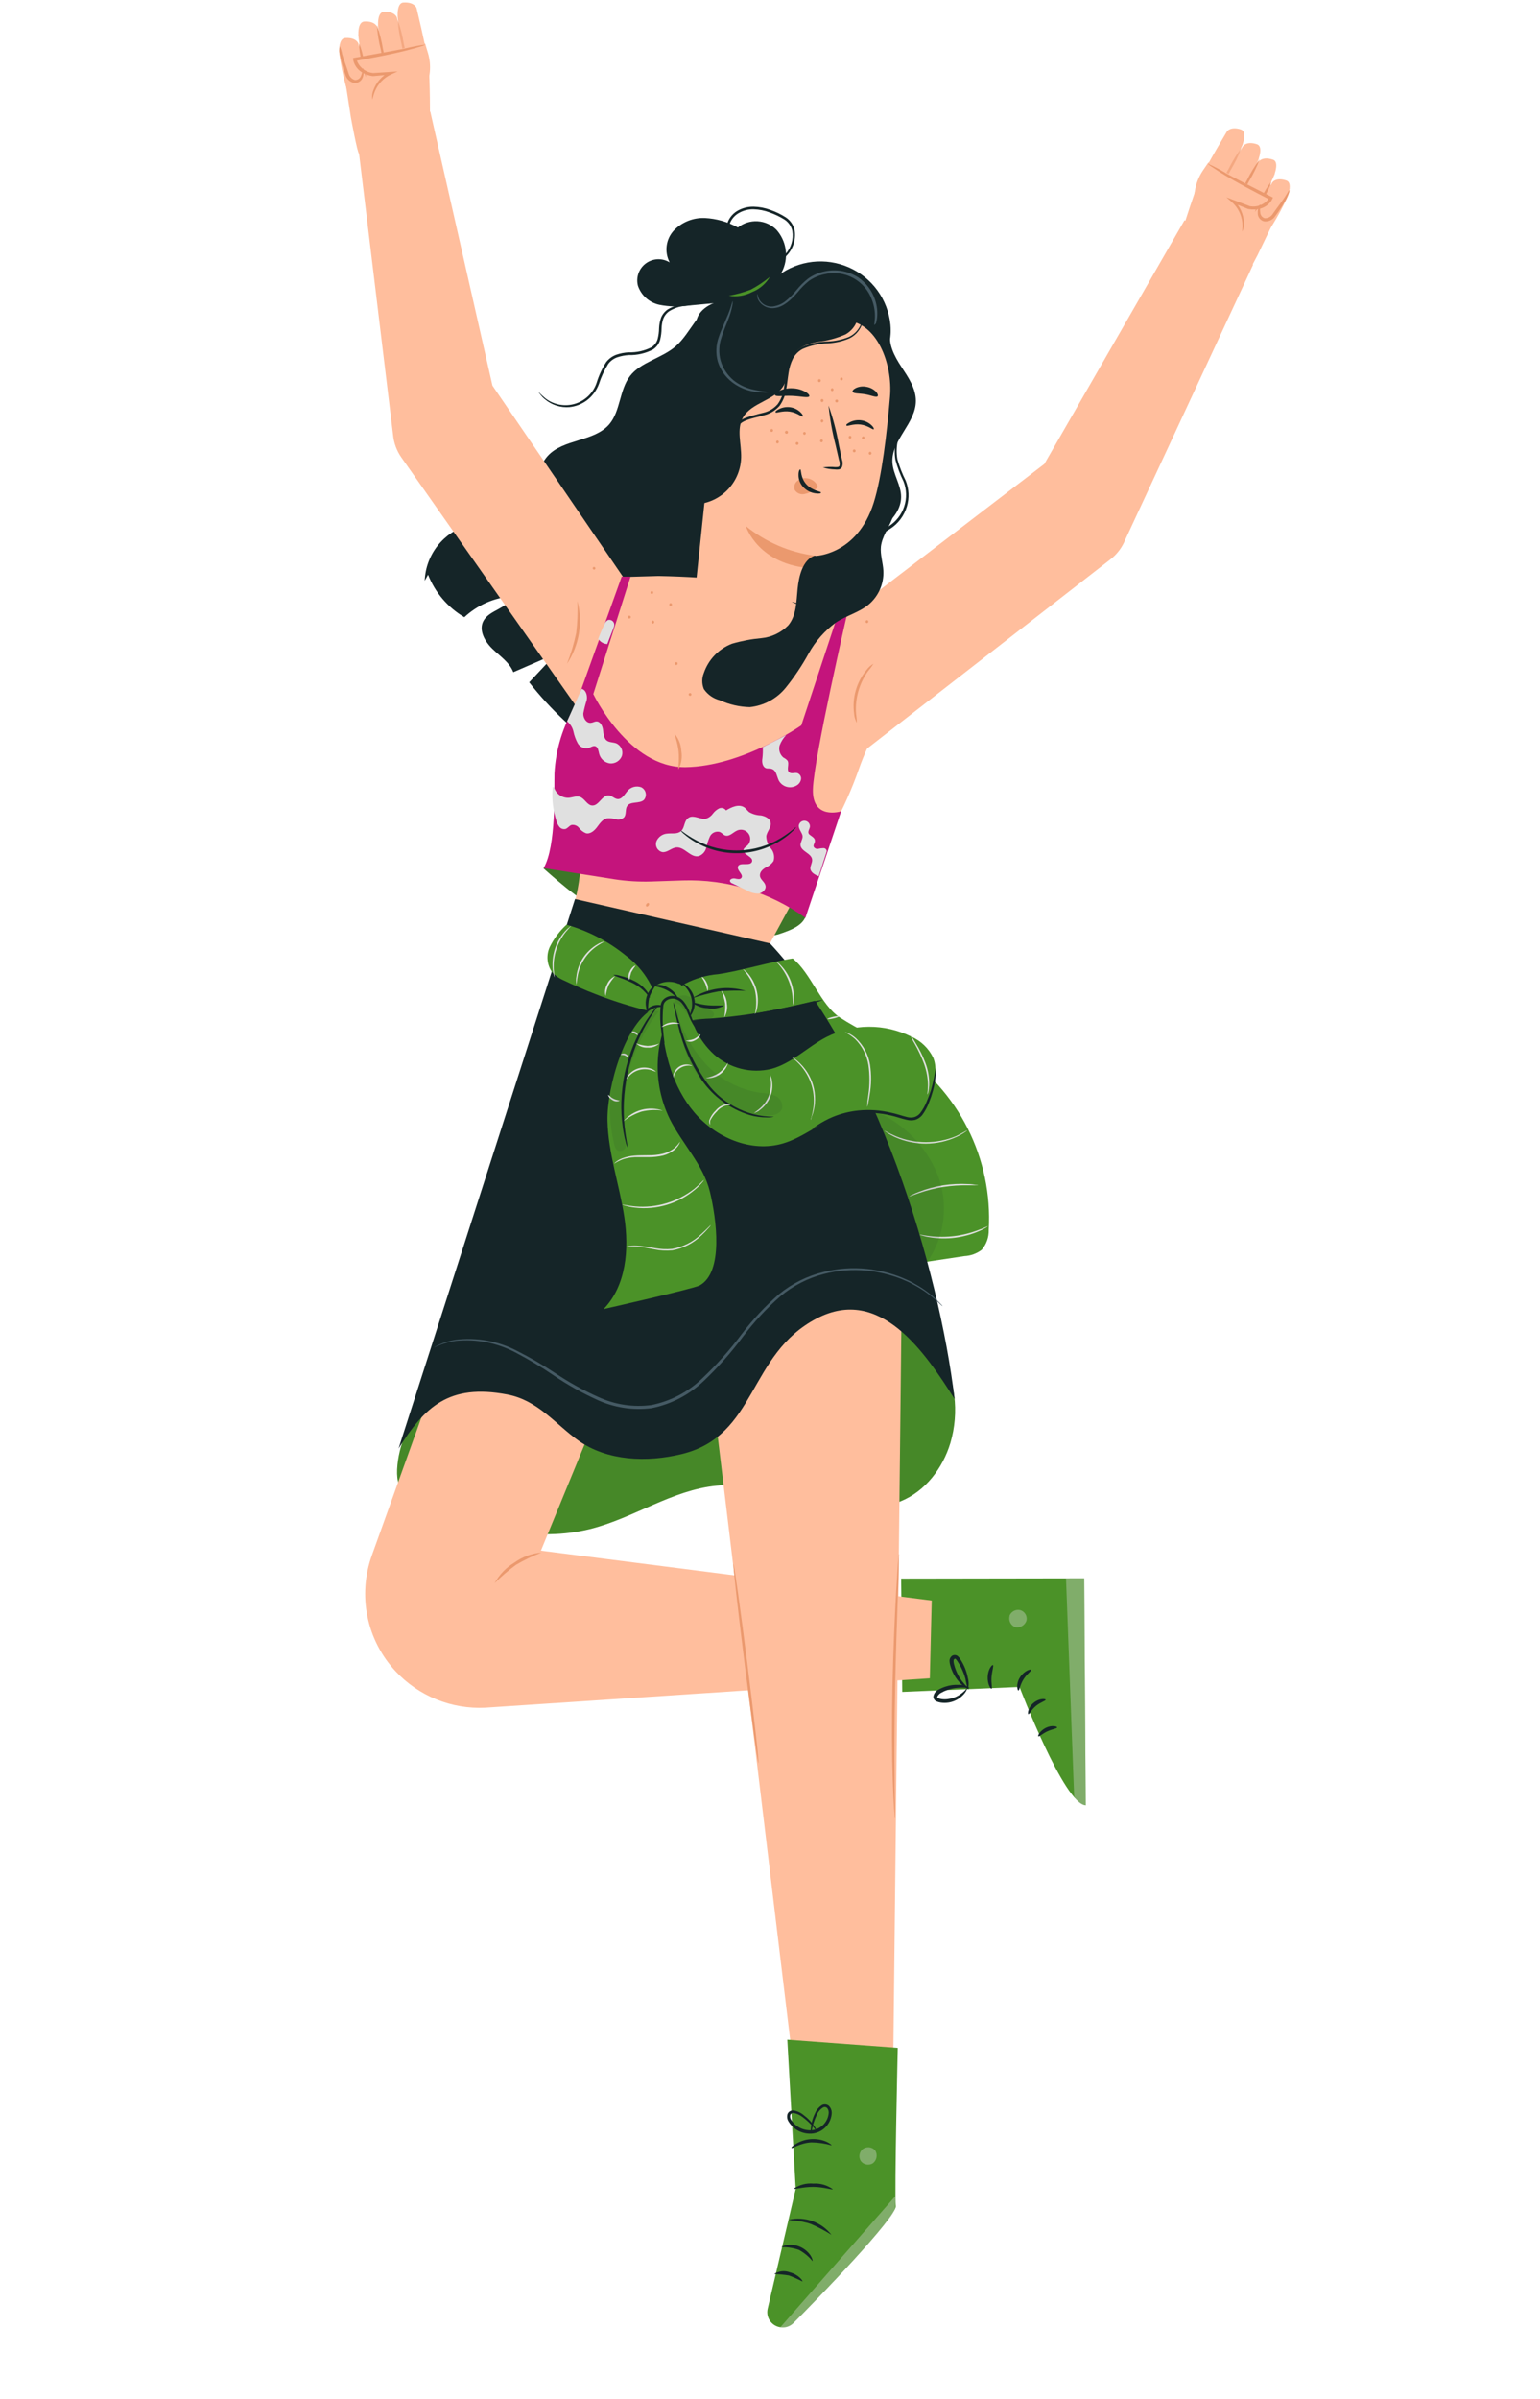 <svg width="373" height="581" viewBox="0 0 373 581" fill="none" xmlns="http://www.w3.org/2000/svg">
<path d="M102.869 140.647C102.987 137.56 104.083 134.588 105.997 132.157C107.911 129.726 110.548 127.961 113.529 127.112C117.888 125.975 123.035 126.747 126.376 123.715C130.029 120.358 129.336 114.118 132.649 110.436C136.452 106.227 143.907 107.039 147.587 102.734C150.303 99.499 150.004 94.491 152.571 91.094C155.137 87.697 160.311 86.763 163.665 83.852C167.386 80.604 169.097 74.757 173.796 73.376C175.177 73.068 176.611 73.091 177.98 73.444C179.349 73.797 180.614 74.47 181.672 75.406C183.777 77.289 185.565 79.496 186.968 81.944L205.342 110.369C205.9 111.128 206.293 111.994 206.496 112.913C206.876 115.485 204.31 117.393 202.259 118.991C197.127 123.001 193.493 128.61 191.938 134.922C190.988 138.847 190.499 143.531 187.023 145.588C184.307 147.172 180.613 146.563 178.182 148.525C174.665 151.368 176.322 157.025 174.869 161.289C173.511 165.269 169.437 167.705 165.458 169.004C161.479 170.304 157.161 170.818 153.345 172.632C149.529 174.446 146.148 178.046 146.406 182.283C139.483 177.572 133.331 171.824 128.168 165.242L134.673 158.298L124.325 162.792C123.415 160.409 121.093 158.907 119.246 157.12C117.399 155.334 115.878 152.572 117.101 150.352C118.567 147.645 123.103 147.402 123.891 144.424C119.622 144.776 115.597 146.556 112.47 149.473C108.468 147.12 105.375 143.498 103.684 139.186" fill="#152528"/>
<path d="M119.273 93.382L104.227 27.057H104.146C104.146 23.985 104.023 14.158 103.48 12.98L82.282 10.801C82.282 10.801 84.889 27.978 84.998 28.492C84.998 28.492 86.587 37.196 86.967 37.209L95.197 105.279C95.376 107.27 96.079 109.18 97.234 110.815L140.851 172.889L152.394 141.893L119.273 93.382Z" fill="#FFBE9D"/>
<path d="M82.188 12.195C82.151 12.328 82.151 12.469 82.188 12.601C82.31 14.591 83.871 23.105 84.985 23.295C86.099 23.484 89.059 22.347 89.059 21.183C89.059 20.019 86.805 10.544 86.805 10.544C86.805 10.544 86.343 9.069 83.722 9.191C82.038 9.163 82.188 12.195 82.188 12.195Z" fill="#FFBE9D"/>
<path d="M86.805 8.216C86.773 8.354 86.773 8.498 86.805 8.636C86.927 10.626 88.502 19.126 89.616 19.315C90.729 19.505 93.69 18.368 93.69 17.217C93.69 16.067 91.381 6.565 91.381 6.565C91.381 6.565 90.919 5.09 88.312 5.211C86.655 5.225 86.805 8.216 86.805 8.216Z" fill="#FFBE9D"/>
<path d="M91.57 5.888C91.57 5.888 91.57 6.05 91.57 6.294C91.692 8.284 93.267 16.798 94.367 16.987C95.467 17.177 98.441 16.04 98.441 14.876C98.441 13.712 96.133 4.237 96.133 4.237C96.133 4.237 95.671 2.748 93.064 2.883C91.421 2.802 91.57 5.888 91.57 5.888Z" fill="#FFBE9D"/>
<path d="M96.309 3.601C96.309 3.601 96.309 3.777 96.309 4.007C96.432 5.996 98.007 14.51 99.107 14.7C100.207 14.889 103.181 13.752 103.181 12.588C103.181 11.424 100.886 1.949 100.886 1.949C100.886 1.949 100.424 0.474 97.803 0.596C96.174 0.569 96.309 3.601 96.309 3.601Z" fill="#FFBE9D"/>
<path d="M88.652 18.679C88.111 17.378 87.738 16.014 87.538 14.619C87.18 13.267 86.992 11.875 86.981 10.477C87.514 11.78 87.883 13.144 88.081 14.537C88.449 15.888 88.642 17.28 88.652 18.679Z" fill="#EB996E"/>
<path d="M93.703 17.867C93.038 15.971 92.546 14.018 92.237 12.033C91.737 10.091 91.418 8.106 91.286 6.105C91.958 7.995 92.454 9.944 92.766 11.925C93.255 13.874 93.569 15.863 93.703 17.867Z" fill="#EB996E"/>
<g opacity="0.78">
<path opacity="0.78" d="M98.755 16.581C98.084 14.685 97.588 12.733 97.275 10.747C96.791 8.801 96.474 6.818 96.324 4.819C96.996 6.709 97.492 8.658 97.804 10.639C98.305 12.586 98.623 14.575 98.755 16.581Z" fill="#EB996E"/>
</g>
<path d="M99.582 28.167L102.842 21.806C104.261 19.015 104.547 15.787 103.643 12.791L102.95 10.503L86.261 14.239C86.261 14.239 88.746 19.965 93.186 18.07L88.99 23.227L99.582 28.167Z" fill="#FFBE9D"/>
<path d="M90.185 24.079C90.267 24.079 90.308 23.267 90.851 22.009C91.6 20.266 92.962 18.856 94.68 18.043L96.31 17.298L94.517 17.42L90.362 17.691H90.457C89.577 17.627 88.735 17.314 88.027 16.789C87.32 16.264 86.778 15.548 86.464 14.726C86.425 14.598 86.392 14.467 86.369 14.334L86.043 14.767C90.81 13.914 95.101 13.075 98.17 12.29C99.691 11.911 100.886 11.559 101.769 11.288C102.217 11.186 102.647 11.017 103.045 10.788C101.364 11.02 99.695 11.341 98.048 11.749C94.965 12.385 90.674 13.102 85.908 13.982L85.541 14.05V14.415C85.566 14.599 85.606 14.78 85.663 14.957C85.985 15.983 86.657 16.865 87.564 17.447C88.383 17.977 89.312 18.314 90.28 18.435H90.375L94.517 18.07L94.354 17.447C92.516 18.355 91.107 19.944 90.43 21.873C90.149 22.573 90.064 23.336 90.185 24.079Z" fill="#EB996E"/>
<path d="M87.945 16.567C87.782 16.567 87.877 17.42 87.401 18.476C87.285 18.754 87.086 18.99 86.831 19.152C86.576 19.314 86.278 19.395 85.975 19.383C85.602 19.273 85.264 19.068 84.995 18.788C84.725 18.508 84.535 18.162 84.441 17.785C83.857 15.972 83.219 14.307 82.879 13.116C82.767 12.438 82.566 11.779 82.282 11.153C82.107 11.837 82.107 12.554 82.282 13.238C82.627 14.877 83.08 16.491 83.64 18.07C83.778 18.578 84.057 19.036 84.444 19.395C84.829 19.754 85.309 19.998 85.826 20.1C86.267 20.13 86.707 20.013 87.075 19.768C87.443 19.523 87.721 19.164 87.863 18.747C88.041 18.239 88.102 17.697 88.04 17.163C88.053 16.757 87.999 16.567 87.945 16.567Z" fill="#EB996E"/>
<path d="M139.86 145.561C140.531 148.13 140.651 150.81 140.217 153.43C139.781 156.047 138.799 158.546 137.334 160.762C138.28 158.346 139.026 155.855 139.561 153.317C139.864 150.744 139.964 148.151 139.86 145.561Z" fill="#EB996E"/>
<path d="M143.838 137.953C143.749 137.934 143.672 137.88 143.621 137.804C143.57 137.728 143.551 137.637 143.567 137.547C143.583 137.487 143.617 137.433 143.663 137.391C143.71 137.349 143.766 137.322 143.829 137.311C143.89 137.301 143.954 137.31 144.01 137.334C144.069 137.358 144.118 137.4 144.153 137.451C144.187 137.503 144.206 137.564 144.207 137.627C144.207 137.689 144.191 137.75 144.157 137.803C144.124 137.855 144.077 137.899 144.02 137.924C143.963 137.951 143.901 137.961 143.838 137.953Z" fill="#EB996E"/>
<path d="M191.993 232.121C196.379 235.613 198.783 243.383 203.4 246.401C208.017 249.419 213.014 251.545 217.604 254.522C224.745 259.192 230.525 265.654 234.366 273.257C238.206 280.861 239.97 289.337 239.481 297.836C239.542 299.615 238.926 301.35 237.757 302.695C236.554 303.599 235.106 304.122 233.601 304.198L205.423 308.434C199.602 292.634 193.782 276.842 187.96 261.06" fill="#4B9228"/>
<path d="M204.758 158.717C204.713 158.709 204.67 158.693 204.632 158.667C204.594 158.643 204.561 158.611 204.535 158.573C204.511 158.535 204.493 158.491 204.485 158.447C204.475 158.402 204.477 158.356 204.486 158.311C204.49 158.265 204.503 158.221 204.524 158.18C204.545 158.139 204.575 158.103 204.61 158.075C204.645 158.045 204.686 158.023 204.731 158.011C204.774 157.999 204.822 157.995 204.867 158C204.956 158.019 205.034 158.073 205.085 158.149C205.135 158.225 205.154 158.317 205.138 158.406C205.129 158.497 205.083 158.581 205.012 158.639C204.941 158.697 204.85 158.726 204.758 158.717Z" fill="#EB996E"/>
<path d="M176.918 151.828C176.827 151.812 176.746 151.759 176.692 151.683C176.639 151.608 176.617 151.514 176.633 151.422C176.639 151.376 176.652 151.332 176.675 151.29C176.697 151.249 176.728 151.214 176.765 151.184C176.802 151.156 176.844 151.134 176.889 151.122C176.933 151.11 176.981 151.106 177.027 151.111C177.117 151.13 177.194 151.184 177.244 151.26C177.296 151.336 177.315 151.428 177.299 151.517C177.288 151.608 177.243 151.692 177.172 151.75C177.1 151.808 177.009 151.836 176.918 151.828Z" fill="#EB996E"/>
<path d="M131.617 210.288C136.479 214.565 141.435 218.924 147.41 221.442C152.367 223.526 157.772 224.243 163.095 224.92C168.418 225.597 173.497 226.274 178.698 226.734C181.938 227.263 185.254 227.116 188.435 226.301C191.558 225.272 195.225 224 195.374 220.738C195.523 217.476 192.237 213.063 189.589 210.924C181.68 204.63 171.639 201.624 161.56 202.532" fill="#4B9228"/>
<g opacity="0.5">
<path opacity="0.5" d="M131.617 210.288C136.479 214.565 141.435 218.924 147.41 221.442C152.367 223.526 157.772 224.243 163.095 224.92C168.418 225.597 173.497 226.274 178.698 226.734C181.938 227.263 185.254 227.116 188.435 226.301C191.558 225.272 195.225 224 195.374 220.738C195.523 217.476 192.237 213.063 189.589 210.924C181.68 204.63 171.639 201.624 161.56 202.532" fill="#152528"/>
</g>
<path d="M186.492 228.467L201.688 200.421C204.222 195.831 206.36 191.035 208.084 186.087C210.311 179.671 214.982 171.523 215.675 168.112C217.508 159.124 215.227 140.594 159.468 139.497L150.574 139.755L139.411 170.886C139.411 170.886 135.5 181.471 135.514 185.424C135.514 192.611 144.694 200.082 138.569 220.86L186.492 228.467Z" fill="#FFBE9D"/>
<path d="M203.698 196.563L195.075 222.28C186.458 216.07 176.017 212.885 165.389 213.225L157.69 213.482C154.718 213.573 151.746 213.392 148.808 212.941L131.671 210.234C134.767 204.928 134.183 191.284 134.292 187.318C134.592 181.471 136.352 175.79 139.411 170.791L150.574 139.659H152.719L143.703 168.084C143.703 168.084 152.217 185.978 166.014 185.802C179.811 185.626 194.083 175.664 194.083 175.664L203.48 147.239L205.286 148.2C205.286 148.2 197.139 183.46 196.894 191.081C196.65 198.701 203.684 196.495 203.684 196.495" fill="#C4147C"/>
<path d="M134.17 190.594C134.383 191.375 134.857 192.06 135.515 192.535C136.172 193.01 136.972 193.247 137.782 193.206C138.706 193.125 139.656 192.678 140.498 192.99C141.653 193.409 142.209 195.006 143.432 195.074C145.061 195.182 145.849 192.448 147.505 192.624C148.279 192.719 148.863 193.49 149.651 193.517C150.697 193.517 151.267 192.394 151.932 191.609C152.322 191.122 152.854 190.768 153.456 190.595C154.056 190.423 154.697 190.442 155.287 190.648C155.562 190.778 155.804 190.969 155.994 191.207C156.184 191.444 156.316 191.721 156.382 192.018C156.448 192.316 156.444 192.623 156.372 192.918C156.3 193.213 156.161 193.488 155.966 193.721C154.866 194.722 152.693 193.978 151.892 195.223C151.389 196.008 151.756 197.172 151.172 197.93C150.906 198.179 150.58 198.354 150.224 198.438C149.868 198.52 149.498 198.509 149.149 198.404C148.453 198.199 147.725 198.125 147.003 198.187C145.93 198.417 145.265 199.446 144.613 200.312C143.961 201.179 142.956 202.072 141.897 201.788C141.252 201.518 140.69 201.084 140.267 200.529C140.057 200.249 139.773 200.033 139.447 199.904C139.121 199.775 138.767 199.738 138.421 199.798C137.877 199.974 137.538 200.57 136.981 200.759C136.716 200.823 136.439 200.812 136.181 200.728C135.922 200.644 135.692 200.491 135.515 200.285C135.172 199.863 134.922 199.374 134.781 198.85C133.927 196.2 133.613 193.408 133.858 190.634" fill="#E0E0E0"/>
<path d="M175.901 196.36C175.737 196.071 175.472 195.851 175.157 195.744C174.842 195.637 174.497 195.65 174.19 195.778C173.59 196.077 173.07 196.513 172.669 197.051C172.282 197.601 171.731 198.018 171.094 198.242C169.736 198.621 168.093 197.267 166.843 198.012C165.594 198.756 165.92 200.394 164.983 201.247C164.046 202.099 162.77 201.734 161.602 201.883C161.033 201.925 160.487 202.122 160.024 202.454C159.562 202.786 159.201 203.24 158.981 203.764C158.888 204.028 158.852 204.31 158.875 204.588C158.899 204.869 158.981 205.139 159.117 205.384C159.252 205.631 159.44 205.845 159.664 206.012C159.888 206.182 160.146 206.301 160.42 206.363C161.629 206.512 162.62 205.321 163.842 205.226C165.825 205.077 167.305 207.825 169.274 207.324C169.718 207.156 170.115 206.881 170.427 206.525C170.739 206.169 170.959 205.742 171.067 205.28C171.261 204.349 171.557 203.441 171.949 202.573C172.157 202.148 172.505 201.806 172.935 201.607C173.366 201.406 173.852 201.36 174.312 201.477C174.842 201.693 175.209 202.208 175.67 202.356C176.743 202.668 177.599 201.504 178.631 201.098C179.126 200.899 179.676 200.884 180.183 201.053C180.689 201.224 181.117 201.569 181.391 202.026C181.664 202.484 181.765 203.022 181.675 203.548C181.584 204.073 181.31 204.548 180.898 204.888C180.6 205.131 180.233 205.334 180.111 205.7C179.69 206.931 182.555 207.432 182.148 208.664C181.74 209.896 179.147 208.664 178.739 209.855C178.413 210.83 180.206 211.818 179.554 212.63C179.215 213.063 178.536 212.86 177.992 212.752C177.449 212.643 176.634 212.941 176.825 213.469C176.879 213.58 176.955 213.679 177.049 213.76C177.142 213.841 177.251 213.904 177.368 213.943L180.966 215.662C181.785 216.156 182.725 216.413 183.682 216.406C184.646 216.312 185.597 215.459 185.42 214.511C185.244 213.564 184.144 213.036 184.063 212.116C183.981 211.195 184.687 210.559 185.42 210.112C186.211 209.782 186.887 209.226 187.362 208.515C187.514 207.997 187.535 207.449 187.424 206.919C187.312 206.391 187.072 205.897 186.724 205.483C186.018 204.659 185.62 203.617 185.597 202.532C185.746 201.328 186.955 200.299 186.629 199.121C186.398 198.147 185.271 197.66 184.307 197.484C183.299 197.457 182.313 197.178 181.442 196.672C181.048 196.347 180.763 195.9 180.355 195.589C178.997 194.601 177.15 195.467 175.752 196.333" fill="#E0E0E0"/>
<path d="M184.755 180.943C184.795 181.846 184.764 182.751 184.659 183.65C184.497 184.53 184.659 185.667 185.461 186.019C185.936 186.208 186.506 186.019 186.995 186.249C188.068 186.614 188.136 188.063 188.652 189.078C188.866 189.458 189.158 189.788 189.509 190.048C189.861 190.308 190.261 190.491 190.689 190.586C191.115 190.68 191.557 190.683 191.986 190.596C192.413 190.51 192.818 190.332 193.174 190.079C193.414 189.902 193.614 189.677 193.762 189.419C193.909 189.16 194.001 188.873 194.029 188.577C194.044 188.282 193.963 187.989 193.796 187.746C193.629 187.501 193.387 187.318 193.106 187.223C192.468 187.061 191.748 187.453 191.191 187.074C190.363 186.479 191.286 185.031 190.716 184.178C190.435 183.883 190.104 183.64 189.738 183.46C189.325 183.111 189.02 182.652 188.858 182.137C188.698 181.622 188.687 181.071 188.828 180.55C189.179 179.607 189.719 178.746 190.417 178.019C190.417 178.019 185.189 180.753 184.755 180.943Z" fill="#E0E0E0"/>
<path d="M198.293 212.223C197.397 211.858 196.351 211.303 196.27 210.342C196.27 209.598 196.772 208.921 196.705 208.176C196.569 206.633 193.989 206.214 193.88 204.657C193.88 203.926 194.41 203.303 194.396 202.545C194.382 201.787 193.486 200.935 193.459 200.028C193.485 199.669 193.652 199.335 193.923 199.098C194.196 198.862 194.552 198.743 194.912 198.769C195.272 198.795 195.607 198.961 195.845 199.232C196.081 199.504 196.201 199.859 196.175 200.217C196.093 200.759 195.672 201.273 195.835 201.801C195.998 202.329 197.193 202.654 197.356 203.398C197.519 204.143 196.881 204.535 197.085 205.077C197.196 205.263 197.363 205.411 197.563 205.499C197.762 205.586 197.985 205.609 198.198 205.564C198.621 205.457 199.054 205.403 199.488 205.401C199.923 205.401 200.357 205.862 200.208 206.281" fill="#E0E0E0"/>
<path d="M137.361 174.703C138.146 175.332 138.688 176.212 138.896 177.193C139.102 178.167 139.444 179.105 139.914 179.982C140.156 180.418 140.528 180.768 140.978 180.986C141.427 181.204 141.934 181.28 142.427 181.2C143.038 181.037 143.649 180.51 144.246 180.74C144.844 180.97 144.952 181.863 145.115 182.54C145.269 183.141 145.596 183.684 146.058 184.101C146.52 184.517 147.094 184.789 147.709 184.882C148.328 184.942 148.95 184.796 149.479 184.469C150.005 184.141 150.41 183.648 150.629 183.068C150.813 182.483 150.778 181.85 150.528 181.289C150.277 180.729 149.83 180.278 149.271 180.022C148.497 179.724 147.56 179.833 146.921 179.318C146.283 178.804 146.161 177.667 146.052 176.747C145.944 175.826 145.414 174.716 144.477 174.716C144.029 174.716 143.622 175.001 143.119 175.055C142.006 175.177 141.218 173.877 141.286 172.767C141.496 171.674 141.773 170.593 142.114 169.532C142.318 168.449 141.938 167.055 140.865 166.825" fill="#E0E0E0"/>
<path d="M144.98 154.819C145.218 155.162 145.531 155.445 145.897 155.646C146.262 155.848 146.668 155.963 147.085 155.983C147.574 154.738 148.063 153.479 148.538 152.234C148.68 151.927 148.763 151.596 148.782 151.259C148.774 151.073 148.723 150.89 148.63 150.726C148.539 150.564 148.409 150.424 148.254 150.32C148.098 150.216 147.919 150.15 147.733 150.127C147.545 150.105 147.356 150.127 147.18 150.19C146.832 150.423 146.566 150.759 146.419 151.151C145.795 152.433 145.242 153.747 144.763 155.09" fill="#E0E0E0"/>
<path d="M156.563 219.533C156.4 219.438 156.386 219.181 156.563 218.951C156.739 218.721 156.943 218.626 157.093 218.721C157.242 218.816 157.269 219.073 157.093 219.303C156.916 219.533 156.712 219.628 156.563 219.533Z" fill="#EB996E"/>
<path d="M312.349 45.683L291.436 41.622C290.676 42.461 288.313 49.743 287.104 53.466L286.901 53.33L252.951 112.359L205.219 148.905L209.021 182.067L268.975 135.45C270.556 134.219 271.782 132.594 272.533 130.74L303.509 64.105L303.4 64.037L304.581 61.803C304.812 61.343 312.349 45.683 312.349 45.683Z" fill="#FFBE9D"/>
<path d="M312.023 47.022C312.023 47.022 312.023 47.198 311.927 47.428C311.221 49.283 307.229 56.903 306.115 56.822C305.002 56.741 302.517 54.738 302.843 53.628C303.169 52.518 308.179 44.153 308.179 44.153C308.179 44.153 309.049 42.88 311.534 43.706C313.068 44.166 312.023 47.022 312.023 47.022Z" fill="#FFBE9D"/>
<path d="M308.778 41.919C308.773 42.057 308.736 42.191 308.67 42.312C307.977 44.18 303.971 51.787 302.858 51.787C301.744 51.787 299.259 49.689 299.585 48.579C299.911 47.469 304.922 39.104 304.922 39.104C304.922 39.104 305.791 37.832 308.276 38.657C309.81 39.063 308.778 41.919 308.778 41.919Z" fill="#FFBE9D"/>
<path d="M304.921 38.252C304.917 38.393 304.88 38.532 304.812 38.658C304.12 40.526 300.114 48.133 299 48.051C297.887 47.97 295.402 45.967 295.727 44.857C296.053 43.747 301.064 35.382 301.064 35.382C301.064 35.382 301.933 34.096 304.418 34.922C305.953 35.396 304.921 38.252 304.921 38.252Z" fill="#FFBE9D"/>
<path d="M301.051 34.691C301.036 34.827 300.999 34.96 300.942 35.084C300.236 36.952 296.244 44.559 295.13 44.491C294.017 44.423 291.531 42.393 291.857 41.283C292.183 40.173 297.194 31.808 297.194 31.808C297.194 31.808 298.063 30.536 300.548 31.348C302.083 31.835 301.051 34.691 301.051 34.691Z" fill="#FFBE9D"/>
<path d="M303.943 51.34C304.848 50.252 305.606 49.051 306.198 47.767C306.951 46.588 307.541 45.313 307.949 43.977C307.054 45.077 306.298 46.281 305.695 47.564C304.955 48.744 304.366 50.013 303.943 51.34Z" fill="#EB996E"/>
<path d="M299.354 49.08C300.557 47.471 301.606 45.753 302.49 43.95C303.529 42.226 304.416 40.414 305.139 38.536C303.942 40.154 302.892 41.876 302.002 43.679C300.964 45.4 300.079 47.207 299.354 49.08Z" fill="#EB996E"/>
<g opacity="0.78">
<path opacity="0.78" d="M294.9 46.373C296.104 44.764 297.153 43.046 298.037 41.243C299.082 39.524 299.964 37.711 300.672 35.829C299.488 37.453 298.443 39.174 297.548 40.972C296.514 42.695 295.628 44.501 294.9 46.373Z" fill="#EB996E"/>
</g>
<path d="M290.702 57.228L289.453 50.176C288.918 47.099 289.589 43.935 291.327 41.337L292.685 39.347L307.541 47.78C307.541 47.78 303.467 52.545 299.801 49.431L302.286 55.59L290.702 57.228Z" fill="#FFBE9D"/>
<path d="M300.901 56.051C300.806 56.051 301.01 55.252 300.901 53.885C300.706 51.996 299.816 50.246 298.402 48.972L297.045 47.781L298.728 48.417L302.626 49.892H302.544C303.404 50.086 304.3 50.032 305.13 49.738C305.958 49.443 306.687 48.919 307.229 48.227C307.307 48.116 307.375 47.998 307.433 47.876L307.609 48.39C303.305 46.184 299.462 44.126 296.746 42.488C295.388 41.663 294.329 40.972 293.609 40.471C293.208 40.245 292.843 39.962 292.522 39.632C294.075 40.326 295.579 41.117 297.031 42.001C299.747 43.517 303.671 45.48 307.976 47.672L308.316 47.848L308.166 48.187C308.086 48.355 307.996 48.518 307.895 48.674C307.277 49.554 306.376 50.198 305.342 50.501C304.397 50.766 303.403 50.813 302.436 50.637H302.354L298.498 49.08L298.837 48.525C300.335 49.939 301.213 51.884 301.281 53.939C301.336 54.664 301.205 55.39 300.901 56.051Z" fill="#EB996E"/>
<path d="M305.247 49.527C305.397 49.527 305.057 50.366 305.247 51.503C305.266 51.817 305.383 52.117 305.584 52.36C305.784 52.603 306.055 52.777 306.361 52.856C306.749 52.861 307.132 52.763 307.47 52.572C307.808 52.383 308.091 52.107 308.289 51.774C309.375 50.217 310.475 48.809 311.154 47.781C311.833 46.752 312.186 46.021 312.295 46.075C312.404 46.129 312.214 46.901 311.643 48.051C310.833 49.513 309.925 50.919 308.927 52.261C308.65 52.721 308.248 53.093 307.768 53.332C307.287 53.572 306.746 53.67 306.211 53.614C305.743 53.512 305.326 53.245 305.037 52.863C304.747 52.481 304.605 52.008 304.636 51.53C304.613 50.995 304.715 50.462 304.935 49.973C305.084 49.676 305.193 49.513 305.247 49.527Z" fill="#EB996E"/>
<path d="M211.575 160.735C211.169 161.382 210.715 161.996 210.217 162.575C208.108 165.55 207.091 169.16 207.338 172.795C207.456 173.547 207.525 174.307 207.542 175.069C207.157 174.388 206.929 173.628 206.876 172.849C206.615 170.98 206.744 169.076 207.256 167.26C207.768 165.444 208.651 163.752 209.85 162.291C210.302 161.652 210.892 161.12 211.575 160.735Z" fill="#EB996E"/>
<path d="M209.945 150.908C209.854 150.891 209.772 150.839 209.718 150.763C209.665 150.687 209.643 150.593 209.66 150.501C209.665 150.455 209.679 150.411 209.702 150.37C209.725 150.328 209.755 150.293 209.791 150.263C209.828 150.235 209.87 150.213 209.915 150.201C209.96 150.189 210.007 150.185 210.053 150.19C210.14 150.215 210.214 150.269 210.262 150.343C210.311 150.419 210.33 150.508 210.318 150.596C210.305 150.686 210.258 150.765 210.191 150.822C210.121 150.88 210.034 150.91 209.945 150.908Z" fill="#EB996E"/>
<path d="M164.358 186.276C164.168 186.276 164.589 184.327 164.358 181.999C164.127 179.671 163.299 177.938 163.476 177.816C164.415 178.969 164.957 180.393 165.024 181.877C165.287 183.377 165.054 184.921 164.358 186.276Z" fill="#EB996E"/>
<path d="M157.826 143.855C157.782 143.847 157.738 143.831 157.7 143.805C157.662 143.781 157.629 143.748 157.604 143.711C157.579 143.673 157.562 143.629 157.553 143.585C157.544 143.54 157.545 143.494 157.555 143.449C157.566 143.359 157.61 143.275 157.681 143.217C157.753 143.158 157.844 143.13 157.935 143.138C158.025 143.157 158.102 143.211 158.154 143.287C158.204 143.363 158.223 143.455 158.207 143.544C158.204 143.59 158.19 143.635 158.17 143.675C158.148 143.716 158.12 143.753 158.083 143.781C158.048 143.811 158.007 143.832 157.962 143.845C157.919 143.857 157.872 143.861 157.826 143.855Z" fill="#EB996E"/>
<path d="M163.746 161.059C163.7 161.054 163.657 161.038 163.617 161.013C163.578 160.989 163.544 160.956 163.518 160.917C163.492 160.879 163.476 160.836 163.468 160.79C163.461 160.744 163.463 160.698 163.475 160.653C163.486 160.563 163.53 160.479 163.601 160.42C163.673 160.362 163.764 160.334 163.855 160.342C163.945 160.362 164.022 160.415 164.074 160.491C164.124 160.567 164.143 160.659 164.127 160.748C164.124 160.794 164.11 160.839 164.09 160.879C164.068 160.92 164.04 160.956 164.003 160.985C163.968 161.015 163.927 161.036 163.882 161.049C163.839 161.061 163.792 161.065 163.746 161.059Z" fill="#EB996E"/>
<path d="M167.087 168.517C166.996 168.501 166.915 168.448 166.861 168.373C166.808 168.297 166.786 168.203 166.802 168.111C166.816 168.046 166.848 167.988 166.896 167.942C166.942 167.895 167.002 167.864 167.067 167.85C167.132 167.838 167.199 167.843 167.26 167.868C167.321 167.892 167.374 167.934 167.412 167.988C167.45 168.042 167.472 168.106 167.473 168.172C167.476 168.237 167.458 168.302 167.424 168.359C167.389 168.415 167.339 168.461 167.279 168.488C167.219 168.516 167.153 168.527 167.087 168.517Z" fill="#EB996E"/>
<path d="M162.375 146.779C162.287 146.761 162.208 146.706 162.158 146.631C162.106 146.555 162.087 146.463 162.103 146.373C162.107 146.327 162.12 146.283 162.141 146.242C162.162 146.202 162.192 146.165 162.227 146.137C162.262 146.107 162.303 146.085 162.348 146.073C162.391 146.061 162.439 146.057 162.484 146.062C162.573 146.081 162.651 146.135 162.702 146.211C162.752 146.287 162.771 146.379 162.755 146.468C162.746 146.559 162.699 146.643 162.629 146.701C162.558 146.759 162.467 146.788 162.375 146.779Z" fill="#EB996E"/>
<path d="M152.408 149.798C152.337 149.791 152.271 149.764 152.215 149.719C152.161 149.675 152.121 149.615 152.101 149.547C152.081 149.48 152.081 149.408 152.102 149.34C152.124 149.274 152.165 149.214 152.221 149.171C152.276 149.126 152.344 149.101 152.415 149.097C152.485 149.091 152.556 149.107 152.617 149.143C152.678 149.179 152.727 149.232 152.758 149.296C152.788 149.359 152.799 149.431 152.788 149.5C152.775 149.588 152.728 149.669 152.658 149.723C152.587 149.779 152.498 149.806 152.408 149.798Z" fill="#EB996E"/>
<path d="M158.071 151.016C157.986 150.991 157.911 150.937 157.862 150.863C157.813 150.787 157.794 150.698 157.806 150.61C157.82 150.52 157.866 150.44 157.934 150.384C158.003 150.325 158.09 150.296 158.18 150.298C158.269 150.317 158.347 150.371 158.397 150.447C158.449 150.523 158.468 150.615 158.451 150.704C158.449 150.75 158.435 150.795 158.415 150.836C158.393 150.876 158.364 150.913 158.328 150.941C158.293 150.971 158.252 150.993 158.207 151.005C158.163 151.017 158.117 151.021 158.071 151.016Z" fill="#EB996E"/>
<path d="M192.821 200.326C192.605 200.677 192.334 200.992 192.019 201.26C191.22 202.032 190.346 202.725 189.412 203.331C186.309 205.38 182.691 206.52 178.969 206.621C175.248 206.722 171.574 205.778 168.364 203.899C167.399 203.34 166.49 202.692 165.648 201.964C165.324 201.715 165.041 201.418 164.806 201.084C164.887 200.989 166.164 202.194 168.594 203.48C171.769 205.198 175.342 206.053 178.954 205.958C182.565 205.862 186.088 204.821 189.168 202.938C191.531 201.504 192.726 200.245 192.821 200.326Z" fill="#152528"/>
<path d="M218.528 409.748L246.936 408.543C246.936 408.543 257.705 436.968 262.974 437.198L262.607 382.23L218.27 382.298L218.528 409.748Z" fill="#4B9228"/>
<g opacity="0.6">
<path opacity="0.6" d="M244.438 391.515C244.588 390.969 244.941 390.5 245.425 390.203C245.91 389.907 246.488 389.805 247.045 389.918C247.581 390.053 248.044 390.387 248.34 390.854C248.636 391.32 248.741 391.882 248.634 392.422C248.467 392.984 248.096 393.463 247.593 393.767C247.092 394.072 246.495 394.181 245.918 394.073C245.372 393.872 244.926 393.467 244.674 392.944C244.42 392.422 244.379 391.822 244.56 391.271" fill="#E0E0E0"/>
</g>
<g opacity="0.6">
<path opacity="0.6" d="M262.608 382.189H258.194L260.163 434.977C260.163 434.977 261.25 437.414 262.974 437.13L262.608 382.189Z" fill="#E0E0E0"/>
</g>
<path d="M246.664 409.396C246.936 409.396 247.044 408.042 247.9 406.689C248.755 405.335 249.882 404.645 249.774 404.401C249.665 404.158 248.117 404.564 247.058 406.188C245.999 407.812 246.42 409.45 246.664 409.396Z" fill="#152528"/>
<path d="M249.095 415.148C249.354 415.148 249.802 414.038 250.942 413.118C252.083 412.198 253.278 411.927 253.264 411.656C253.251 411.385 251.73 411.236 250.331 412.401C248.933 413.565 248.837 415.135 249.095 415.148Z" fill="#152528"/>
<path d="M256.034 418.343C256.102 418.099 254.744 417.734 253.318 418.437C251.892 419.141 251.267 420.4 251.498 420.508C251.729 420.617 252.503 419.832 253.712 419.277C254.92 418.722 256.02 418.64 256.034 418.343Z" fill="#152528"/>
<path d="M240.16 408.949C240.405 408.841 240.025 407.596 240.16 406.093C240.296 404.591 240.731 403.386 240.5 403.251C240.269 403.115 239.305 404.252 239.223 406.053C239.142 407.853 239.957 409.084 240.16 408.949Z" fill="#152528"/>
<path d="M234.429 409.098C234.669 408.211 234.669 407.277 234.429 406.391C234.142 404.811 233.547 403.302 232.677 401.951C232.506 401.638 232.286 401.356 232.025 401.112C231.83 400.94 231.584 400.836 231.324 400.817C231.064 400.797 230.804 400.863 230.586 401.004C230.401 401.14 230.249 401.318 230.143 401.522C230.037 401.726 229.98 401.951 229.975 402.181C229.983 402.529 230.033 402.874 230.124 403.21C230.276 403.8 230.481 404.375 230.735 404.929C231.157 405.852 231.726 406.702 232.419 407.447C233.614 408.719 234.619 409.152 234.673 409.057C234.728 408.963 233.913 408.313 232.921 407.027C232.367 406.27 231.911 405.447 231.563 404.577C231.356 404.067 231.187 403.543 231.061 403.007C230.912 402.425 230.898 401.924 231.156 401.775C231.414 401.626 231.292 401.707 231.468 401.775C231.653 401.957 231.813 402.161 231.944 402.384C232.252 402.851 232.533 403.334 232.786 403.833C233.219 404.7 233.569 405.607 233.831 406.54C233.97 407.406 234.169 408.26 234.429 409.098Z" fill="#152528"/>
<path d="M234.823 408.746C234.021 408.22 233.068 407.968 232.107 408.029C231.086 407.985 230.066 408.123 229.093 408.435C228.513 408.611 227.953 408.848 227.422 409.139C227.063 409.293 226.749 409.538 226.51 409.848C226.272 410.158 226.119 410.525 226.064 410.912C226.071 411.155 226.147 411.392 226.284 411.594C226.422 411.796 226.614 411.953 226.839 412.049C227.164 412.187 227.507 412.282 227.857 412.333C228.474 412.421 229.101 412.421 229.717 412.333C230.749 412.173 231.724 411.759 232.556 411.128C233.981 410.046 234.294 408.922 234.212 408.909C234.131 408.895 233.56 409.761 232.189 410.587C231.397 411.063 230.513 411.368 229.595 411.48C229.068 411.555 228.533 411.555 228.006 411.48C227.422 411.399 226.947 411.183 227.001 410.966C227.056 410.749 227.436 410.221 227.898 409.991C228.373 409.715 228.873 409.484 229.391 409.301C230.266 408.988 231.18 408.802 232.107 408.746C233.764 408.611 234.823 408.868 234.823 408.746Z" fill="#152528"/>
<path d="M99.514 345.549C97.083 347.674 95.006 357.352 96.921 359.95C98.835 362.549 101.931 364.011 104.946 365.297C116.896 370.292 130.286 373.418 142.847 370.319C153.412 367.706 162.741 360.844 173.564 359.802C183.315 358.84 192.82 362.671 202.476 364.377C207.704 365.31 213.271 365.581 218.16 363.578C224.135 361.142 228.358 355.538 230.192 349.447C231.286 345.722 231.601 341.813 231.118 337.962C230.634 334.111 229.362 330.4 227.381 327.059C225.341 323.712 222.644 320.81 219.452 318.526C216.26 316.242 212.639 314.624 208.804 313.767C202.014 312.292 195.075 313.239 188.258 314.187C173.32 316.271 158.382 318.369 143.866 322.498C129.349 326.626 114.262 329.265 102.787 338.849" fill="#4B9228"/>
<g opacity="0.3">
<path opacity="0.3" d="M99.514 345.549C97.083 347.674 95.006 357.352 96.921 359.95C98.835 362.549 101.931 364.011 104.946 365.297C116.896 370.292 130.286 373.418 142.847 370.319C153.412 367.706 162.741 360.844 173.564 359.802C183.315 358.84 192.82 362.671 202.476 364.377C207.704 365.31 213.271 365.581 218.16 363.578C224.135 361.142 228.358 355.538 230.192 349.447C231.286 345.722 231.601 341.813 231.118 337.962C230.634 334.111 229.362 330.4 227.381 327.059C225.341 323.712 222.644 320.81 219.452 318.526C216.26 316.242 212.639 314.624 208.804 313.767C202.014 312.292 195.075 313.239 188.258 314.187C173.32 316.271 158.382 318.369 143.866 322.498C129.349 326.626 114.262 329.265 102.787 338.849" fill="#152528"/>
</g>
<path d="M128.086 270.805L90.063 376.694C88.356 381.449 87.99 386.579 89.005 391.526C90.02 396.473 92.377 401.048 95.821 404.753C98.576 407.714 101.949 410.039 105.704 411.561C109.458 413.084 113.5 413.768 117.548 413.565L225.208 406.445L225.67 387.617L131.019 375.53L165.2 292.34L128.086 270.805Z" fill="#FFBE9D"/>
<path d="M167.794 297.551L194.641 521.104L216.165 515.893L218.636 292.692C218.636 292.692 210.733 257.838 185.312 252.167L167.794 297.551Z" fill="#FFBE9D"/>
<path d="M186.492 228.466C212.416 256.214 227.435 307.27 231.21 338.808C224.108 327.655 213.23 311.263 197.831 319.29C181.06 328.034 183.437 347.715 165.077 352.154C156.712 354.184 147.084 353.846 140.063 348.851C134.536 344.913 130.313 339.119 122.871 337.712C108.667 335.005 102.8 340.811 96.54 350.787L139.275 217.733L186.492 228.466Z" fill="#152528"/>
<path d="M131.115 376.003C128.991 376.821 126.938 377.813 124.977 378.968C123.134 380.305 121.402 381.79 119.803 383.407C120.927 381.343 122.588 379.617 124.61 378.413C126.517 377.032 128.767 376.198 131.115 376.003Z" fill="#EB996E"/>
<path d="M183.709 427.005C183.532 427.005 182.025 416.244 180.355 402.925C178.684 389.606 177.476 378.778 177.639 378.751C177.802 378.724 179.323 389.512 181.007 402.844C182.69 416.177 183.899 426.978 183.709 427.005Z" fill="#EB996E"/>
<path d="M216.789 440.46C216.733 440.253 216.7 440.039 216.694 439.824C216.694 439.309 216.612 438.7 216.558 437.956C216.436 436.331 216.327 433.976 216.232 431.08C216.028 425.273 215.974 417.246 216.164 408.381C216.354 399.515 216.721 391.502 217.033 385.695C217.21 382.88 217.359 380.551 217.468 378.832L217.617 376.965C217.618 376.745 217.651 376.526 217.712 376.315C217.746 376.534 217.746 376.759 217.712 376.978C217.712 377.479 217.712 378.102 217.712 378.846C217.712 380.565 217.576 382.907 217.495 385.722C217.291 391.529 217.006 399.542 216.816 408.394C216.626 417.246 216.612 425.259 216.694 431.066C216.694 433.895 216.775 436.223 216.802 437.942C216.802 438.687 216.802 439.296 216.802 439.81C216.834 440.027 216.83 440.246 216.789 440.46Z" fill="#EB996E"/>
<path d="M190.689 493.965L192.726 530.119L185.936 559.112C185.819 559.606 185.807 560.12 185.898 560.62C185.99 561.119 186.183 561.594 186.468 562.017C186.752 562.438 187.12 562.798 187.551 563.071C187.98 563.344 188.46 563.526 188.964 563.606C189.551 563.706 190.152 563.663 190.719 563.478C191.284 563.294 191.796 562.976 192.21 562.55C197.642 557.136 217.264 536.832 216.966 534.234C216.626 531.175 217.441 495.955 217.441 495.955L190.689 493.965Z" fill="#4B9228"/>
<g opacity="0.6">
<path opacity="0.6" d="M188.964 563.66L216.884 531.838V533.381C216.928 534.704 216.5 535.999 215.676 537.036C213.449 539.811 207.148 547.336 192.264 562.604C191.837 563.043 191.307 563.369 190.722 563.555C190.135 563.739 189.513 563.775 188.91 563.66H188.964Z" fill="#E0E0E0"/>
</g>
<g opacity="0.6">
<path opacity="0.6" d="M209.021 520.401C208.584 520.742 208.288 521.23 208.19 521.776C208.094 522.32 208.199 522.88 208.491 523.351C208.821 523.795 209.306 524.097 209.851 524.199C210.395 524.299 210.958 524.189 211.425 523.893C211.888 523.531 212.199 523.012 212.299 522.434C212.4 521.856 212.282 521.261 211.968 520.766C211.581 520.333 211.04 520.066 210.46 520.023C209.879 519.981 209.305 520.164 208.858 520.536" fill="#E0E0E0"/>
</g>
<path d="M196.8 547.594C195.889 546.495 194.779 545.577 193.527 544.887C192.181 544.409 190.758 544.184 189.331 544.223C189.331 544.142 189.738 543.844 190.594 543.695C191.705 543.541 192.839 543.705 193.86 544.166C194.881 544.629 195.75 545.373 196.365 546.308C196.8 547.025 196.868 547.567 196.8 547.594Z" fill="#152528"/>
<path d="M194.341 552.52C193.279 551.976 192.186 551.491 191.069 551.072C189.891 550.885 188.703 550.769 187.511 550.72C188.059 550.357 188.687 550.13 189.341 550.057C189.994 549.984 190.657 550.067 191.272 550.3C193.431 550.855 194.531 552.412 194.341 552.52Z" fill="#152528"/>
<path d="M201.389 541.232C199.831 540.249 198.202 539.385 196.514 538.646C193.649 537.604 191.082 537.807 191.082 537.563C192.972 537.136 194.945 537.253 196.771 537.903C198.597 538.553 200.198 539.707 201.389 541.232Z" fill="#152528"/>
<path d="M201.716 530.187C201.634 530.417 199.598 529.645 196.99 529.632C194.383 529.618 192.319 530.309 192.237 530.078C193.624 529.116 195.308 528.675 196.99 528.833C198.675 528.719 200.348 529.199 201.716 530.187Z" fill="#152528"/>
<path d="M201.417 519.561C199.818 519.1 198.164 518.857 196.501 518.844C193.785 518.993 191.857 520.4 191.721 520.197C191.585 519.994 192.047 519.656 192.862 519.155C193.952 518.511 195.178 518.13 196.442 518.047C197.707 517.961 198.974 518.175 200.14 518.668C201.023 519.074 201.471 519.48 201.417 519.561Z" fill="#152528"/>
<path d="M196.5 516.813C196.376 516.374 196.344 515.913 196.405 515.46C196.49 514.204 196.823 512.975 197.383 511.846C197.729 510.986 198.343 510.26 199.134 509.775C199.411 509.64 199.725 509.595 200.029 509.646C200.333 509.696 200.615 509.841 200.832 510.059C201.237 510.499 201.459 511.074 201.457 511.67C201.414 512.89 200.946 514.055 200.133 514.967C199.319 515.879 198.212 516.479 197.002 516.665C195.805 516.824 194.587 516.625 193.504 516.092C192.421 515.56 191.52 514.718 190.919 513.673C190.768 513.408 190.674 513.114 190.647 512.811C190.619 512.508 190.655 512.202 190.756 511.914C190.889 511.636 191.106 511.409 191.376 511.263C191.648 511.116 191.958 511.06 192.263 511.101C193.165 511.263 194.005 511.665 194.694 512.266C195.707 513.006 196.576 513.924 197.26 514.973C197.552 515.331 197.757 515.754 197.858 516.204C196.877 514.864 195.701 513.679 194.368 512.685C193.741 512.198 193.005 511.869 192.222 511.724C192.057 511.698 191.886 511.728 191.739 511.809C191.591 511.889 191.475 512.016 191.408 512.171C191.353 512.363 191.34 512.565 191.368 512.764C191.397 512.961 191.466 513.151 191.57 513.321C192.118 514.207 192.909 514.917 193.852 515.366C194.793 515.815 195.845 515.984 196.88 515.852C197.901 515.693 198.838 515.192 199.536 514.431C200.234 513.672 200.653 512.697 200.723 511.67C200.74 511.253 200.605 510.844 200.343 510.519C200.225 510.396 200.07 510.314 199.902 510.285C199.733 510.256 199.559 510.281 199.406 510.357C198.731 510.758 198.2 511.359 197.885 512.076C197.152 513.564 196.683 515.166 196.5 516.813Z" fill="#152528"/>
<path d="M228.304 316.352C228.203 316.285 228.106 316.209 228.019 316.122L227.245 315.391C225.522 313.76 223.591 312.363 221.501 311.236C221.012 310.992 220.523 310.694 219.994 310.451L218.296 309.72C215.611 308.679 212.798 308.005 209.931 307.717C206.461 307.385 202.961 307.656 199.583 308.515C195.702 309.516 192.093 311.364 189.018 313.929C185.686 316.842 182.668 320.095 180.015 323.634C177.162 327.483 173.981 331.079 170.509 334.382C167.006 337.768 162.598 340.076 157.812 341.028C153.308 341.606 148.733 340.902 144.613 338.997C140.927 337.322 137.392 335.333 134.048 333.055C131.151 331.076 128.139 329.269 125.031 327.641C120.552 325.233 115.454 324.215 110.392 324.717C108.553 324.993 106.767 325.546 105.096 326.355C105.096 326.355 105.191 326.274 105.408 326.152C105.625 326.03 105.924 325.841 106.372 325.651C107.638 325.079 108.977 324.683 110.351 324.474C115.491 323.829 120.706 324.774 125.289 327.181C128.428 328.77 131.47 330.542 134.401 332.487C137.729 334.731 141.245 336.683 144.911 338.32C148.924 340.178 153.386 340.853 157.771 340.27C162.425 339.334 166.711 337.083 170.115 333.786C173.584 330.508 176.764 326.94 179.621 323.12C182.287 319.591 185.312 316.347 188.652 313.442C191.816 310.843 195.531 308.992 199.515 308.028C202.958 307.168 206.525 306.922 210.053 307.297C212.955 307.607 215.799 308.322 218.5 309.422L220.211 310.18C220.74 310.437 221.243 310.735 221.718 311.006C222.597 311.49 223.446 312.028 224.258 312.617C225.387 313.418 226.437 314.325 227.395 315.324L228.141 316.095C228.203 316.176 228.257 316.262 228.304 316.352Z" fill="#455A64"/>
<path d="M215.702 80.279C215.037 83.257 216.626 86.248 218.296 88.793C219.966 91.338 221.84 94.031 221.827 97.09C221.827 102.504 215.865 106.565 216.151 111.979C216.3 114.876 218.269 117.475 218.255 120.358C218.242 123.241 216.368 125.623 214.182 127.437C211.995 129.251 209.551 130.658 207.595 132.675C205.697 134.94 204.012 137.373 202.557 139.944C201.099 142.536 198.842 144.59 196.121 145.805C191.938 147.32 186.615 145.534 183.206 148.322C179.798 151.11 179.92 156.89 176.036 158.731" fill="#152528"/>
<path d="M168.649 77.965C168.975 75.258 171.826 73.498 174.529 72.876C177.231 72.253 180.11 72.307 182.677 71.116C184.89 70.074 186.56 68.165 188.516 66.704C190.934 64.898 193.79 63.766 196.793 63.424C199.794 63.081 202.833 63.542 205.598 64.757C208.363 65.972 210.753 67.898 212.523 70.339C214.294 72.779 215.382 75.644 215.675 78.642C216.069 82.703 214.725 87.156 211.262 89.281C207.188 91.744 202.055 90.296 197.682 88.672C193.309 87.047 188.176 85.369 184.007 87.481C181.468 88.753 179.757 91.176 177.992 93.396C176.226 95.615 174.081 97.822 171.283 98.336C168.486 98.85 165.118 96.739 165.43 93.923" fill="#152528"/>
<path d="M179.35 80.13C178.187 80.088 177.052 80.481 176.167 81.233C175.281 81.985 174.712 83.04 174.57 84.191L168.052 146.224C167.074 153.52 177.123 159.205 184.972 160.193C192.902 161.181 193.731 157.364 194.871 150.447C196.773 138.901 197.411 134.556 197.411 134.624C197.411 134.692 207.623 134.448 211.615 121.765C213.598 115.471 214.834 104.832 215.567 96.048C216.232 88.197 212.471 77.883 204.567 77.558L179.35 80.13Z" fill="#FFBE9D"/>
<path d="M211.616 103.953C211.385 104.143 210.258 103.046 208.438 102.816C206.619 102.586 205.193 103.331 205.03 103.073C204.867 102.816 205.206 102.6 205.831 102.261C206.669 101.836 207.615 101.671 208.547 101.787C209.483 101.904 210.357 102.311 211.046 102.952C211.602 103.452 211.738 103.872 211.616 103.953Z" fill="#152528"/>
<path d="M194.45 100.867C194.219 101.043 193.092 99.933 191.286 99.676C189.48 99.418 188.04 100.109 187.877 99.865C187.714 99.622 188.068 99.391 188.706 99.067C189.546 98.651 190.493 98.5 191.422 98.633C192.355 98.769 193.22 99.195 193.893 99.852C194.437 100.352 194.572 100.786 194.45 100.867Z" fill="#152528"/>
<path d="M199.299 113.224C200.292 113.062 201.3 113.031 202.3 113.13C202.762 113.13 203.21 113.13 203.332 112.818C203.437 112.366 203.399 111.894 203.223 111.465C202.965 110.287 202.68 109.069 202.381 107.783C201.571 104.646 201.003 101.451 200.684 98.227C201.764 101.286 202.591 104.428 203.155 107.621L203.93 111.316C204.152 111.905 204.152 112.554 203.93 113.143C203.843 113.295 203.722 113.425 203.575 113.521C203.428 113.618 203.261 113.678 203.088 113.698C202.821 113.732 202.553 113.732 202.286 113.698C201.275 113.67 200.27 113.51 199.299 113.224Z" fill="#152528"/>
<path d="M197.412 134.597C191.266 133.796 185.464 131.307 180.654 127.41C180.654 127.41 183.56 136.885 196.773 137.643L197.412 134.597Z" fill="#EB996E"/>
<path d="M197.899 117.434C197.623 116.955 197.23 116.554 196.753 116.27C196.278 115.984 195.737 115.827 195.183 115.81C194.783 115.784 194.381 115.84 194.002 115.975C193.623 116.11 193.277 116.321 192.983 116.595C192.698 116.857 192.501 117.2 192.418 117.577C192.336 117.955 192.372 118.35 192.522 118.706C192.763 119.07 193.108 119.355 193.512 119.523C193.915 119.692 194.36 119.738 194.789 119.654C195.683 119.482 196.533 119.131 197.288 118.625C197.515 118.511 197.717 118.354 197.886 118.165C197.964 118.076 198.016 117.966 198.034 117.848C198.05 117.729 198.032 117.61 197.981 117.502" fill="#EB996E"/>
<path d="M193.826 113.685C194.124 113.685 193.826 115.661 195.306 117.285C196.786 118.91 198.877 119.004 198.85 119.275C198.823 119.546 198.334 119.586 197.492 119.478C196.346 119.329 195.292 118.777 194.518 117.922C193.767 117.109 193.368 116.035 193.405 114.93C193.405 114.105 193.69 113.658 193.826 113.685Z" fill="#152528"/>
<path d="M196.012 95.967C195.768 96.427 194.002 95.967 191.857 95.872C189.711 95.777 187.919 96.143 187.715 95.669C187.62 95.439 187.987 95.019 188.733 94.654C189.733 94.196 190.827 93.987 191.925 94.045C193.023 94.067 194.1 94.356 195.062 94.884C195.795 95.304 196.121 95.75 196.012 95.967Z" fill="#152528"/>
<path d="M212.566 95.967C212.186 96.319 211.004 95.723 209.524 95.48C208.044 95.236 206.74 95.358 206.509 94.884C206.414 94.654 206.672 94.275 207.283 93.977C208.085 93.603 208.985 93.499 209.85 93.679C210.722 93.82 211.528 94.227 212.159 94.844C212.62 95.344 212.729 95.791 212.566 95.967Z" fill="#152528"/>
<path d="M163.855 121.468C165.599 122.099 167.469 122.306 169.309 122.073C171.149 121.839 172.908 121.173 174.438 120.128C175.969 119.083 177.227 117.689 178.109 116.063C178.991 114.436 179.473 112.624 179.513 110.775C179.594 107.526 178.359 104.007 179.92 101.178C181.984 97.415 187.769 97.023 189.861 93.26C191.069 91.081 190.703 88.252 192.02 86.14C193.337 84.029 195.7 83.257 198.008 82.797C200.352 82.544 202.642 81.932 204.798 80.983C206.849 79.833 208.397 77.315 207.514 75.136C197.615 74.871 187.718 75.78 178.033 77.843C175.739 78.106 173.587 79.081 171.881 80.631C170.251 82.418 169.926 85.003 169.681 87.399C168.468 99.13 167.264 110.86 166.069 122.591" fill="#152528"/>
<path d="M155.218 131.2C155.218 131.2 155.218 131.118 155.218 130.97C155.205 130.753 155.205 130.536 155.218 130.32C155.365 129.479 155.665 128.673 156.101 127.938C156.803 126.771 157.725 125.75 158.817 124.933C160.256 123.872 161.851 123.036 163.543 122.456C165.389 121.752 167.467 121.102 169.586 120.317C171.86 119.498 173.878 118.097 175.438 116.256C176.246 115.26 176.775 114.07 176.973 112.805C177.107 111.454 177.107 110.095 176.973 108.744C176.811 107.276 176.94 105.791 177.353 104.372C177.612 103.628 178.046 102.955 178.616 102.41C179.193 101.88 179.865 101.468 180.599 101.191C182.006 100.703 183.438 100.291 184.89 99.96C186.236 99.652 187.448 98.928 188.353 97.889C189.132 96.801 189.64 95.544 189.833 94.221C190.091 92.867 190.2 91.595 190.417 90.295C190.592 89.012 190.982 87.768 191.571 86.614C192.174 85.515 193.091 84.62 194.206 84.042C196.202 83.171 198.354 82.711 200.534 82.688C202.277 82.629 203.996 82.263 205.612 81.606C206.788 81.053 207.744 80.124 208.328 78.966C208.713 78.234 208.865 77.403 208.763 76.584C208.668 76.029 208.532 75.745 208.559 75.731C208.726 75.981 208.842 76.262 208.899 76.557C209.059 77.411 208.94 78.293 208.559 79.074C207.975 80.325 206.979 81.338 205.735 81.944C204.087 82.652 202.326 83.06 200.534 83.149C198.429 83.205 196.354 83.664 194.423 84.502C193.408 85.033 192.579 85.859 192.046 86.871C191.502 87.973 191.145 89.158 190.987 90.376C190.783 91.635 190.675 92.962 190.417 94.315C190.208 95.739 189.663 97.094 188.828 98.268C187.837 99.41 186.513 100.216 185.039 100.569C183.681 100.988 182.147 101.232 180.816 101.773C180.157 101.999 179.556 102.368 179.056 102.852C178.556 103.337 178.169 103.926 177.923 104.575C177.551 105.895 177.436 107.273 177.584 108.636C177.733 110.03 177.733 111.438 177.584 112.832C177.363 114.2 176.787 115.489 175.914 116.568C174.268 118.471 172.152 119.912 169.776 120.75C167.603 121.603 165.525 122.104 163.692 122.808C162.03 123.35 160.46 124.14 159.034 125.149C157.964 125.919 157.043 126.879 156.318 127.978C155.745 128.97 155.372 130.065 155.218 131.2Z" fill="#152528"/>
<path d="M191.815 145.764C191.815 145.683 192.698 146.089 194.355 146.278C196.693 146.536 199.056 146.098 201.145 145.02C202.579 144.308 203.84 143.291 204.838 142.042C205.921 140.56 206.726 138.895 207.215 137.128C207.758 135.094 208.645 133.168 209.836 131.43C211.194 129.63 213.407 128.723 215.268 127.45C217.028 126.335 218.346 124.649 218.999 122.674C219.654 120.7 219.601 118.562 218.853 116.622C218.02 114.931 217.356 113.164 216.87 111.343C216.598 109.699 216.677 108.015 217.101 106.403C217.751 104.111 218.726 101.924 219.993 99.906C220.428 99.188 220.781 98.647 221.025 98.281C221.137 98.084 221.274 97.902 221.433 97.74C221.361 97.955 221.26 98.16 221.134 98.349L220.224 100.041C219.035 102.067 218.121 104.244 217.508 106.511C217.129 108.058 217.078 109.668 217.359 111.235C217.861 113.019 218.535 114.75 219.369 116.406C220.175 118.402 220.276 120.612 219.654 122.672C218.995 124.907 217.548 126.831 215.58 128.087C213.652 129.359 211.574 130.266 210.297 131.917C209.153 133.569 208.29 135.399 207.744 137.331C207.223 139.167 206.362 140.889 205.205 142.407C204.147 143.697 202.816 144.737 201.308 145.453C199.14 146.525 196.693 146.908 194.301 146.549C193.928 146.503 193.56 146.426 193.201 146.319C192.936 146.255 192.676 146.17 192.427 146.062C192.212 145.985 192.008 145.886 191.815 145.764Z" fill="#152528"/>
<path d="M182.433 72.266C185.655 70.94 188.241 68.43 189.657 65.255C190.327 63.666 190.532 61.92 190.248 60.219C189.966 58.519 189.205 56.933 188.055 55.645C186.842 54.422 185.22 53.688 183.498 53.586C181.776 53.484 180.076 54.019 178.726 55.09C176.28 53.729 173.552 52.946 170.754 52.802C169.356 52.738 167.96 52.973 166.66 53.491C165.359 54.009 164.186 54.799 163.218 55.807C162.267 56.835 161.657 58.131 161.475 59.517C161.293 60.904 161.546 62.312 162.199 63.55C161.325 63.011 160.309 62.746 159.281 62.788C158.254 62.83 157.263 63.178 156.436 63.787C155.609 64.395 154.984 65.237 154.641 66.204C154.299 67.169 154.254 68.216 154.513 69.207C154.903 70.355 155.585 71.382 156.492 72.188C157.399 72.995 158.499 73.553 159.687 73.809C162.066 74.288 164.512 74.348 166.911 73.986L183.207 72.469" fill="#152528"/>
<path d="M177.529 62.101C177.25 61.679 177.022 61.224 176.85 60.748C176.267 59.419 175.922 57.999 175.832 56.552C175.783 55.528 175.965 54.506 176.362 53.56C176.861 52.462 177.705 51.555 178.765 50.975C179.918 50.348 181.214 50.031 182.527 50.054C183.92 50.083 185.297 50.348 186.601 50.84C187.898 51.289 189.137 51.889 190.294 52.626C190.855 52.989 191.337 53.459 191.713 54.01C192.088 54.561 192.349 55.181 192.481 55.834C192.641 56.926 192.549 58.039 192.213 59.09C191.876 60.141 191.303 61.101 190.539 61.898C189.546 62.945 188.418 63.855 187.185 64.605C186.761 64.909 186.306 65.168 185.827 65.377C186.204 65.007 186.618 64.676 187.062 64.389C188.218 63.574 189.276 62.63 190.213 61.573C190.903 60.822 191.413 59.926 191.707 58.951C192.001 57.976 192.071 56.948 191.91 55.943C191.788 55.369 191.552 54.826 191.216 54.345C190.881 53.864 190.452 53.454 189.955 53.141C188.833 52.451 187.641 51.884 186.397 51.449C185.172 50.984 183.878 50.728 182.568 50.691C181.366 50.652 180.176 50.932 179.118 51.503C178.158 51.998 177.387 52.792 176.918 53.763C176.548 54.618 176.353 55.539 176.348 56.47C176.412 57.856 176.681 59.225 177.149 60.531C177.32 61.043 177.448 61.568 177.529 62.101Z" fill="#152528"/>
<path d="M130.436 94.925C130.958 95.47 131.511 95.985 132.092 96.468C133.093 97.243 134.266 97.767 135.512 97.998C136.758 98.229 138.042 98.159 139.256 97.795C140.468 97.43 141.576 96.782 142.488 95.904C143.399 95.025 144.086 93.943 144.491 92.746C145.036 90.972 145.817 89.278 146.813 87.71C147.447 86.892 148.298 86.269 149.271 85.91C150.243 85.575 151.257 85.379 152.285 85.328C154.199 85.389 156.096 84.965 157.799 84.096C158.535 83.636 159.068 82.916 159.292 82.08C159.51 81.234 159.622 80.367 159.632 79.494C159.664 78.618 159.829 77.751 160.121 76.923C160.451 76.126 161.002 75.441 161.71 74.946C162.979 74.176 164.411 73.712 165.892 73.593C167.25 73.43 168.404 73.376 169.436 73.2C170.31 73.073 171.16 72.822 171.962 72.456C172.637 72.116 173.244 71.658 173.755 71.102C173.68 71.289 173.57 71.459 173.429 71.603C173.05 72.047 172.588 72.415 172.071 72.686C171.256 73.109 170.382 73.406 169.477 73.566C168.445 73.782 167.237 73.864 165.946 74.053C164.552 74.199 163.209 74.662 162.022 75.407C161.414 75.849 160.942 76.455 160.664 77.153C160.401 77.925 160.259 78.733 160.243 79.549C160.232 80.461 160.118 81.369 159.903 82.256C159.637 83.236 159.019 84.084 158.165 84.638C156.37 85.576 154.366 86.042 152.34 85.991C151.373 86.042 150.418 86.225 149.501 86.533C148.639 86.84 147.884 87.39 147.329 88.117C146.378 89.637 145.622 91.269 145.074 92.976C144.482 94.597 143.425 96.01 142.033 97.036C140.835 97.902 139.431 98.439 137.959 98.593C136.893 98.684 135.817 98.565 134.797 98.242C133.776 97.919 132.83 97.399 132.011 96.712C131.559 96.352 131.157 95.933 130.816 95.466C130.661 95.307 130.532 95.125 130.436 94.925Z" fill="#152528"/>
<path d="M186.479 67.041C185.495 68.724 183.968 70.026 182.147 70.737C180.421 71.639 178.446 71.949 176.525 71.616C178.353 71.296 180.146 70.797 181.876 70.127C183.512 69.258 185.055 68.224 186.479 67.041Z" fill="#4B9228"/>
<path d="M186.859 104.603C186.812 104.597 186.769 104.581 186.73 104.557C186.69 104.532 186.656 104.5 186.63 104.461C186.605 104.423 186.588 104.379 186.58 104.333C186.573 104.287 186.575 104.241 186.587 104.197C186.598 104.106 186.643 104.022 186.713 103.964C186.785 103.906 186.876 103.877 186.967 103.885C187.057 103.904 187.134 103.958 187.186 104.034C187.236 104.11 187.255 104.202 187.239 104.291C187.236 104.337 187.223 104.382 187.202 104.423C187.18 104.463 187.152 104.5 187.115 104.528C187.08 104.558 187.039 104.58 186.994 104.592C186.951 104.604 186.905 104.608 186.859 104.603Z" fill="#EB996E"/>
<path d="M190.472 105.049C190.399 105.045 190.327 105.02 190.268 104.975C190.209 104.93 190.165 104.869 190.142 104.799C190.119 104.729 190.116 104.654 190.138 104.583C190.158 104.512 190.199 104.448 190.257 104.402C190.314 104.355 190.384 104.327 190.458 104.32C190.532 104.314 190.606 104.331 190.67 104.366C190.735 104.402 190.787 104.458 190.82 104.524C190.852 104.591 190.863 104.665 190.852 104.738C190.849 104.784 190.836 104.829 190.816 104.869C190.794 104.91 190.765 104.947 190.729 104.975C190.693 105.005 190.653 105.026 190.608 105.039C190.564 105.051 190.518 105.055 190.472 105.049Z" fill="#EB996E"/>
<path d="M188.259 107.404C188.169 107.385 188.092 107.331 188.041 107.255C187.99 107.18 187.971 107.088 187.987 106.998C187.998 106.907 188.043 106.824 188.113 106.765C188.185 106.707 188.276 106.679 188.367 106.687C188.453 106.711 188.528 106.765 188.577 106.84C188.625 106.916 188.644 107.005 188.632 107.093C188.619 107.182 188.572 107.262 188.505 107.319C188.435 107.377 188.348 107.407 188.259 107.404Z" fill="#EB996E"/>
<path d="M193.038 107.757C192.967 107.75 192.901 107.723 192.845 107.678C192.791 107.633 192.751 107.574 192.731 107.506C192.711 107.439 192.711 107.367 192.732 107.299C192.754 107.233 192.795 107.173 192.85 107.13C192.906 107.085 192.974 107.06 193.045 107.056C193.115 107.05 193.186 107.066 193.247 107.102C193.308 107.138 193.357 107.191 193.387 107.254C193.418 107.318 193.429 107.39 193.418 107.459C193.404 107.547 193.358 107.628 193.288 107.684C193.217 107.738 193.127 107.765 193.038 107.757Z" fill="#EB996E"/>
<path d="M194.79 105.293C194.7 105.274 194.623 105.22 194.573 105.144C194.521 105.068 194.502 104.976 194.518 104.887C194.531 104.8 194.577 104.723 194.647 104.672C194.718 104.619 194.805 104.597 194.892 104.609C194.979 104.622 195.056 104.668 195.108 104.738C195.161 104.808 195.182 104.895 195.17 104.982C195.167 105.028 195.154 105.072 195.134 105.113C195.112 105.153 195.083 105.19 195.047 105.218C195.011 105.248 194.971 105.27 194.926 105.282C194.882 105.294 194.836 105.298 194.79 105.293Z" fill="#EB996E"/>
<path d="M199.054 102.315C198.967 102.291 198.893 102.237 198.844 102.162C198.796 102.086 198.777 101.997 198.789 101.909C198.802 101.82 198.849 101.74 198.916 101.683C198.986 101.626 199.073 101.595 199.162 101.598C199.249 101.622 199.322 101.676 199.371 101.751C199.42 101.826 199.439 101.916 199.427 102.004C199.413 102.093 199.367 102.173 199.299 102.23C199.23 102.288 199.143 102.318 199.054 102.315Z" fill="#EB996E"/>
<path d="M205.83 106.227C205.742 106.208 205.663 106.154 205.613 106.078C205.561 106.002 205.542 105.91 205.558 105.821C205.565 105.778 205.58 105.737 205.602 105.701C205.624 105.663 205.653 105.632 205.687 105.606C205.723 105.58 205.762 105.561 205.804 105.55C205.846 105.539 205.89 105.537 205.932 105.544C205.975 105.55 206.016 105.564 206.053 105.587C206.091 105.609 206.123 105.638 206.149 105.672C206.175 105.707 206.193 105.747 206.203 105.789C206.214 105.829 206.217 105.872 206.21 105.916C206.207 105.962 206.194 106.006 206.174 106.047C206.152 106.088 206.123 106.124 206.088 106.153C206.051 106.182 206.011 106.204 205.966 106.216C205.922 106.228 205.876 106.233 205.83 106.227Z" fill="#EB996E"/>
<path d="M209.022 106.403C208.933 106.384 208.855 106.33 208.805 106.254C208.754 106.178 208.734 106.086 208.751 105.997C208.762 105.906 208.806 105.822 208.877 105.764C208.949 105.706 209.04 105.677 209.131 105.685C209.177 105.694 209.222 105.711 209.261 105.737C209.301 105.763 209.333 105.796 209.359 105.836C209.385 105.875 209.403 105.92 209.409 105.966C209.418 106.012 209.415 106.059 209.403 106.105C209.397 106.15 209.384 106.193 209.362 106.232C209.34 106.271 209.31 106.305 209.275 106.334C209.24 106.361 209.199 106.381 209.155 106.393C209.112 106.405 209.067 106.408 209.022 106.403Z" fill="#EB996E"/>
<path d="M210.692 110.125C210.603 110.106 210.525 110.052 210.475 109.976C210.423 109.9 210.404 109.808 210.421 109.719C210.423 109.673 210.437 109.628 210.457 109.587C210.479 109.547 210.508 109.512 210.544 109.482C210.58 109.452 210.62 109.432 210.665 109.418C210.709 109.406 210.755 109.402 210.801 109.407C210.891 109.428 210.968 109.481 211.018 109.556C211.07 109.632 211.089 109.724 211.072 109.814C211.07 109.86 211.056 109.904 211.036 109.945C211.014 109.985 210.986 110.022 210.949 110.05C210.914 110.08 210.873 110.102 210.828 110.114C210.785 110.126 210.738 110.13 210.692 110.125Z" fill="#EB996E"/>
<path d="M198.919 107.12C198.873 107.115 198.829 107.099 198.79 107.074C198.75 107.05 198.716 107.018 198.691 106.978C198.665 106.94 198.649 106.897 198.64 106.851C198.632 106.805 198.635 106.759 198.647 106.714C198.65 106.668 198.663 106.624 198.684 106.583C198.706 106.542 198.734 106.506 198.771 106.478C198.806 106.448 198.847 106.426 198.892 106.414C198.935 106.402 198.981 106.398 199.027 106.403C199.117 106.422 199.194 106.476 199.245 106.552C199.296 106.628 199.315 106.72 199.299 106.809C199.296 106.855 199.283 106.9 199.262 106.94C199.241 106.981 199.212 107.018 199.175 107.046C199.14 107.076 199.099 107.097 199.055 107.11C199.011 107.122 198.965 107.126 198.919 107.12Z" fill="#EB996E"/>
<path d="M199.068 97.374C198.977 97.358 198.895 97.306 198.841 97.23C198.788 97.154 198.766 97.06 198.783 96.968C198.783 96.92 198.794 96.872 198.814 96.828C198.834 96.784 198.863 96.744 198.899 96.713C198.936 96.681 198.98 96.657 199.026 96.644C199.073 96.63 199.122 96.627 199.17 96.633C199.219 96.64 199.265 96.657 199.305 96.683C199.346 96.71 199.382 96.744 199.407 96.785C199.434 96.826 199.451 96.872 199.458 96.92C199.466 96.968 199.462 97.016 199.448 97.063C199.445 97.109 199.432 97.153 199.411 97.194C199.39 97.235 199.361 97.271 199.324 97.3C199.289 97.329 199.248 97.351 199.204 97.364C199.16 97.376 199.114 97.38 199.068 97.374Z" fill="#EB996E"/>
<path d="M202.612 97.47C202.541 97.463 202.475 97.436 202.419 97.391C202.365 97.347 202.326 97.287 202.305 97.219C202.285 97.152 202.285 97.08 202.307 97.012C202.328 96.945 202.369 96.886 202.425 96.842C202.48 96.799 202.548 96.773 202.619 96.768C202.689 96.763 202.76 96.779 202.821 96.815C202.882 96.85 202.931 96.903 202.962 96.967C202.992 97.031 203.003 97.102 202.992 97.172C202.979 97.26 202.933 97.34 202.862 97.396C202.791 97.451 202.702 97.477 202.612 97.47Z" fill="#EB996E"/>
<path d="M206.835 109.543C206.745 109.524 206.668 109.47 206.618 109.394C206.566 109.319 206.547 109.227 206.563 109.137C206.569 109.093 206.582 109.049 206.604 109.01C206.626 108.971 206.656 108.937 206.691 108.908C206.726 108.881 206.767 108.861 206.81 108.849C206.854 108.837 206.899 108.834 206.944 108.839C207.037 108.854 207.121 108.904 207.177 108.98C207.234 109.057 207.257 109.152 207.242 109.245C207.229 109.339 207.177 109.423 207.101 109.478C207.024 109.534 206.929 109.558 206.835 109.543Z" fill="#EB996E"/>
<path d="M198.402 92.556C198.314 92.536 198.235 92.483 198.185 92.407C198.133 92.332 198.114 92.239 198.131 92.15C198.131 92.101 198.142 92.053 198.162 92.009C198.182 91.965 198.211 91.926 198.247 91.894C198.284 91.862 198.328 91.839 198.375 91.825C198.421 91.811 198.47 91.808 198.519 91.815C198.567 91.822 198.613 91.839 198.654 91.865C198.694 91.891 198.73 91.926 198.755 91.966C198.783 92.007 198.799 92.053 198.807 92.101C198.814 92.149 198.81 92.198 198.796 92.245C198.783 92.337 198.735 92.42 198.662 92.478C198.588 92.536 198.496 92.564 198.402 92.556Z" fill="#EB996E"/>
<path d="M201.498 94.722C201.412 94.698 201.338 94.643 201.289 94.568C201.24 94.493 201.221 94.403 201.233 94.315C201.247 94.227 201.293 94.147 201.361 94.089C201.43 94.032 201.517 94.002 201.607 94.004C201.696 94.024 201.774 94.077 201.824 94.153C201.875 94.228 201.894 94.321 201.878 94.41C201.875 94.456 201.862 94.501 201.841 94.541C201.82 94.582 201.791 94.618 201.755 94.647C201.719 94.677 201.678 94.698 201.634 94.711C201.59 94.724 201.544 94.727 201.498 94.722Z" fill="#EB996E"/>
<path d="M203.766 92.136C203.675 92.12 203.594 92.068 203.539 91.992C203.486 91.916 203.465 91.822 203.481 91.73C203.486 91.684 203.5 91.639 203.523 91.598C203.546 91.557 203.576 91.521 203.613 91.492C203.649 91.463 203.691 91.442 203.736 91.429C203.781 91.417 203.829 91.413 203.875 91.419C203.962 91.443 204.035 91.497 204.084 91.572C204.133 91.647 204.152 91.737 204.139 91.826C204.126 91.914 204.08 91.994 204.012 92.051C203.943 92.109 203.856 92.139 203.766 92.136Z" fill="#EB996E"/>
<path d="M177.462 72.916C177.486 73.316 177.449 73.718 177.353 74.107C177.141 75.18 176.833 76.231 176.429 77.247C175.954 78.533 175.262 80.036 174.746 81.741C174.109 83.56 174.042 85.529 174.555 87.385C175.111 89.245 176.207 90.899 177.706 92.136C178.938 93.1 180.351 93.809 181.861 94.221C183.294 94.569 184.751 94.809 186.22 94.938C185.829 95.056 185.419 95.097 185.012 95.06C183.904 95.071 182.8 94.939 181.726 94.668C180.116 94.278 178.608 93.553 177.299 92.543C175.673 91.28 174.474 89.551 173.863 87.589C173.31 85.609 173.396 83.507 174.107 81.579C174.678 79.819 175.465 78.344 175.941 77.085C177.095 74.54 177.353 72.903 177.462 72.916Z" fill="#455A64"/>
<path d="M211.738 78.695C211.738 78.695 211.833 78.113 211.901 77.071C211.977 75.597 211.752 74.123 211.236 72.74C210.448 70.442 208.828 68.519 206.693 67.347C204.559 66.176 202.063 65.84 199.693 66.405C198.351 66.683 197.08 67.231 195.959 68.016C194.952 68.812 194.041 69.72 193.243 70.723C191.64 72.618 189.766 74.283 187.811 74.567C186.915 74.738 185.987 74.59 185.19 74.147C184.596 73.835 184.098 73.367 183.75 72.794C183.537 72.423 183.42 72.004 183.411 71.576C183.406 71.428 183.429 71.281 183.479 71.143C183.517 71.636 183.665 72.115 183.911 72.545C184.156 72.975 184.493 73.346 184.901 73.63C185.307 73.915 185.771 74.106 186.26 74.191C186.749 74.276 187.251 74.252 187.729 74.12C188.734 73.902 189.667 73.437 190.445 72.767C191.348 72.022 192.171 71.188 192.903 70.276C193.738 69.233 194.69 68.288 195.741 67.461C196.934 66.616 198.289 66.027 199.72 65.728C201.107 65.421 202.541 65.39 203.939 65.639C205.338 65.888 206.673 66.41 207.868 67.177C209.785 68.487 211.217 70.389 211.942 72.591C212.44 74.038 212.603 75.579 212.417 77.098C212.366 77.511 212.28 77.918 212.159 78.316C211.874 78.601 211.82 78.709 211.738 78.695Z" fill="#455A64"/>
<path d="M214.887 119.113C216.952 120.385 216.965 123.417 216.082 125.664C215.2 127.911 213.665 129.955 213.366 132.351C213.163 134.327 213.869 136.276 213.964 138.252C214.037 139.784 213.756 141.314 213.145 142.722C212.533 144.129 211.605 145.379 210.433 146.374C208.111 148.309 205.001 149.081 202.489 150.745C199.76 152.741 197.497 155.304 195.862 158.258C194.253 161.192 192.386 163.978 190.281 166.582C188.126 169.219 185.011 170.897 181.617 171.252C179.108 171.196 176.635 170.629 174.352 169.587C172.774 169.186 171.397 168.223 170.482 166.88C169.966 165.626 169.966 164.221 170.482 162.968C171.028 161.368 171.918 159.906 173.092 158.685C174.265 157.466 175.691 156.516 177.272 155.903C179.611 155.219 182.014 154.766 184.442 154.549C186.893 154.305 189.18 153.213 190.906 151.463C192.915 149.081 192.875 145.683 193.187 142.584C193.499 139.484 194.423 135.532 197.383 134.543C197.383 134.543 200.235 138.604 205.246 134.286C210.257 129.968 214.887 119.113 214.887 119.113Z" fill="#152528"/>
<path d="M164.209 238.185C163.12 237.753 161.926 237.652 160.779 237.893C159.631 238.134 158.581 238.706 157.758 239.538C156.965 240.399 156.494 241.505 156.425 242.672C156.356 243.839 156.692 244.993 157.378 245.941C158.133 246.835 159.141 247.481 160.271 247.795C161.338 248.154 162.5 248.101 163.53 247.646C164.596 246.968 165.374 245.923 165.716 244.709C166.193 243.582 166.322 242.336 166.083 241.136C165.77 239.958 165.363 238.212 164.141 238.198" fill="#4B9228"/>
<path d="M160.229 247.145C160.827 255.131 162.945 263.266 168.16 269.398C173.375 275.529 181.93 279.197 189.643 276.923C194.613 275.461 198.674 271.793 203.562 270.061C206.642 269.008 209.937 268.741 213.147 269.284C216.357 269.828 219.379 271.165 221.936 273.174C222.343 270.223 223.918 267.584 225.113 264.85C226.308 262.115 227.15 258.962 226.05 256.187C224.957 253.909 223.084 252.094 220.768 251.07C217.559 249.469 214.016 248.643 210.427 248.662C206.839 248.681 203.306 249.544 200.113 251.179C195.55 253.561 191.789 257.527 186.819 258.867C184.39 259.448 181.857 259.43 179.437 258.817C177.017 258.204 174.783 257.012 172.926 255.348C169.222 251.945 166.983 247.244 166.68 242.232" fill="#4B9228"/>
<path d="M158.681 244.086C151.416 247.254 146.975 263.496 147.138 271.401C147.301 279.306 150.031 286.913 151.212 294.723C152.394 302.533 151.701 311.344 146.201 317.029C146.201 317.029 167.997 312.102 169.436 311.317C175.33 308.123 173.51 295.075 171.935 288.578C170.359 282.08 165.226 277.005 162.212 270.981C160.08 266.596 159.087 261.747 159.325 256.88C159.562 252.014 161.022 247.283 163.57 243.125" fill="#4B9228"/>
<path d="M137.213 223.946C135.572 225.444 134.22 227.229 133.22 229.211C132.733 230.211 132.525 231.324 132.62 232.432C132.717 233.541 133.112 234.602 133.764 235.505C134.607 236.37 135.619 237.051 136.737 237.508C144.058 241.037 151.77 243.694 159.714 245.426C159.397 242.675 158.517 240.018 157.129 237.618C155.742 235.218 153.876 233.125 151.648 231.471C147.402 228.008 142.49 225.447 137.213 223.946Z" fill="#4B9228"/>
<path d="M162.198 245.169C162.136 243.785 162.449 242.408 163.108 241.186C163.765 239.964 164.74 238.94 165.933 238.226C168.423 236.934 171.147 236.152 173.945 235.924C179.214 235.167 186.737 232.893 191.992 232.121L198.402 242.137C198.402 242.137 162.592 251.152 162.198 245.169Z" fill="#4B9228"/>
<path d="M156.998 245.088C156.93 245.088 156.685 244.763 156.509 244.1C156.319 243.213 156.351 242.294 156.602 241.424C156.854 240.552 157.315 239.756 157.948 239.105C158.451 238.618 158.844 238.442 158.899 238.51C158.218 239.465 157.662 240.502 157.242 241.596C157.019 242.746 156.938 243.919 156.998 245.088Z" fill="#152528"/>
<path d="M160.908 252.668C160.485 251.655 160.228 250.581 160.148 249.487C159.98 248.312 159.898 247.128 159.904 245.941C159.904 245.264 159.931 244.56 159.985 243.829C160 243.418 160.096 243.013 160.27 242.638C160.479 242.252 160.782 241.926 161.153 241.691C161.866 241.238 162.73 241.083 163.557 241.257C164.298 241.444 164.969 241.845 165.485 242.408C166.268 243.345 166.851 244.432 167.196 245.602C167.634 246.597 167.981 247.63 168.228 248.688C167.625 247.773 167.129 246.792 166.748 245.765C166.369 244.69 165.793 243.694 165.05 242.828C164.606 242.37 164.041 242.047 163.421 241.894C162.765 241.758 162.083 241.884 161.52 242.245C161.244 242.424 161.016 242.665 160.854 242.949C160.72 243.243 160.646 243.561 160.637 243.883C160.569 244.601 160.528 245.237 160.515 245.941C160.481 247.11 160.512 248.281 160.61 249.446C160.759 251.436 161.017 252.654 160.908 252.668Z" fill="#152528"/>
<path d="M164.045 241.596C163.882 241.717 162.959 240.499 161.329 239.701C159.7 238.902 158.179 238.875 158.179 238.672C158.752 238.493 159.356 238.439 159.951 238.515C160.546 238.589 161.117 238.791 161.628 239.105C163.448 239.998 164.208 241.541 164.045 241.596Z" fill="#152528"/>
<path d="M166.924 246.238C166.843 246.238 167.101 245.737 167.332 244.979C167.648 244.014 167.713 242.986 167.522 241.988C167.329 240.992 166.885 240.059 166.232 239.281C165.729 238.672 165.335 238.347 165.39 238.266C165.444 238.185 165.933 238.374 166.571 238.956C167.398 239.734 167.959 240.752 168.174 241.866C168.394 242.977 168.251 244.131 167.766 245.155C167.413 245.927 167.006 246.279 166.924 246.238Z" fill="#152528"/>
<path d="M160.555 243.735C160.555 243.924 159.441 243.735 158.273 244.222C157.106 244.709 156.386 245.426 156.236 245.318C156.087 245.21 156.644 244.1 158.043 243.599C159.441 243.098 160.623 243.572 160.555 243.735Z" fill="#152528"/>
<path d="M180.599 239.958C178.413 239.861 176.221 239.907 174.04 240.094C171.892 240.496 169.773 241.042 167.698 241.731C169.591 240.521 171.725 239.736 173.953 239.43C176.18 239.123 178.448 239.304 180.599 239.958Z" fill="#152528"/>
<path d="M175.316 243.585C174.12 244.209 172.748 244.419 171.419 244.181C170.061 244.143 168.751 243.668 167.685 242.827C167.766 242.638 169.382 243.274 171.473 243.45C173.565 243.626 175.276 243.396 175.316 243.585Z" fill="#152528"/>
<path d="M157.419 241.677C157.324 241.677 157.038 241.19 156.414 240.472C155.595 239.555 154.615 238.793 153.521 238.225C152.409 237.654 151.256 237.167 150.072 236.764C149.162 236.439 148.592 236.195 148.619 236.1C149.158 236.067 149.697 236.141 150.208 236.317C151.469 236.613 152.688 237.068 153.834 237.671C155.01 238.271 156.024 239.145 156.794 240.215C157.31 241.027 157.419 241.65 157.419 241.677Z" fill="#152528"/>
<path d="M151.986 277.857C151.773 277.43 151.622 276.973 151.538 276.504C151.382 275.965 151.256 275.418 151.158 274.866C151.049 274.23 150.873 273.512 150.805 272.673C150.543 270.754 150.438 268.817 150.492 266.88C150.575 264.51 150.858 262.151 151.334 259.828C151.844 257.517 152.548 255.253 153.439 253.06C154.185 251.275 155.07 249.55 156.087 247.903C156.495 247.186 156.943 246.55 157.309 246.035C157.676 245.521 158.029 245.047 158.314 244.682C158.595 244.295 158.919 243.941 159.278 243.626C159.387 243.694 158.097 245.291 156.481 248.12C155.547 249.785 154.721 251.506 154.01 253.277C153.164 255.455 152.487 257.695 151.986 259.977C151.508 262.26 151.214 264.578 151.104 266.907C151.028 268.813 151.082 270.721 151.266 272.619C151.606 275.868 152.122 277.83 151.986 277.857Z" fill="#152528"/>
<path d="M187.471 270.44C186.949 270.581 186.409 270.64 185.868 270.616C184.403 270.636 182.943 270.44 181.536 270.034C176.867 268.586 172.815 265.628 170.021 261.628C167.329 257.639 165.387 253.194 164.29 248.512C163.828 246.726 163.529 245.277 163.339 244.276C163.208 243.757 163.136 243.227 163.122 242.692C163.328 243.181 163.483 243.688 163.584 244.208C163.855 245.196 164.222 246.631 164.738 248.377C165.948 252.961 167.917 257.312 170.564 261.249C172.388 264.067 174.889 266.386 177.842 267.991C180.796 269.597 184.107 270.439 187.471 270.44Z" fill="#152528"/>
<path d="M226.675 258.339C226.753 258.86 226.753 259.388 226.675 259.909C226.587 261.351 226.351 262.78 225.969 264.173C225.703 265.138 225.381 266.087 225.005 267.016C224.603 268.109 224.045 269.139 223.348 270.075C222.919 270.597 222.349 270.987 221.705 271.198C221.027 271.367 220.319 271.367 219.641 271.198C218.283 270.914 217.088 270.426 215.73 270.142C213.225 269.547 210.639 269.356 208.071 269.574C205.977 269.742 203.916 270.196 201.947 270.927C200.135 271.681 198.371 272.545 196.664 273.513C197.048 273.148 197.467 272.822 197.913 272.538C199.118 271.739 200.396 271.055 201.729 270.494C203.724 269.673 205.829 269.147 207.976 268.938C210.609 268.682 213.267 268.866 215.839 269.479C217.197 269.75 218.555 270.264 219.736 270.535C220.31 270.684 220.913 270.684 221.488 270.535C222.02 270.364 222.491 270.045 222.846 269.614C223.517 268.737 224.06 267.772 224.462 266.745C224.883 265.77 225.209 264.85 225.48 264.038C226.003 262.166 226.402 260.263 226.675 258.339Z" fill="#152528"/>
<path d="M199.272 242.15C198.898 242.356 198.502 242.515 198.09 242.624C197.303 242.895 196.176 243.247 194.763 243.639C187.373 245.678 179.774 246.872 172.112 247.199C170.646 247.199 169.396 247.267 168.636 247.199C168.208 247.225 167.779 247.194 167.359 247.104C168.925 246.868 170.503 246.723 172.085 246.671C175.005 246.441 179.024 246.049 183.438 245.318C187.851 244.587 191.789 243.775 194.641 243.098C196.167 242.7 197.713 242.385 199.272 242.15Z" fill="#152528"/>
<path d="M171.391 239.971C171.283 239.971 171.215 239.146 170.821 238.225C170.427 237.305 169.898 236.669 169.979 236.587C170.061 236.506 170.767 237.061 171.188 238.063C171.504 238.647 171.577 239.334 171.391 239.971Z" fill="#E0E0E0"/>
<path d="M175.399 246.442C175.623 245.337 175.704 244.21 175.643 243.085C175.456 241.978 175.136 240.896 174.692 239.863C175.503 240.734 175.982 241.858 176.05 243.044C176.245 244.218 176.014 245.422 175.399 246.442Z" fill="#E0E0E0"/>
<path d="M182.84 245.643C183.278 243.718 183.278 241.72 182.84 239.795C182.271 237.902 181.277 236.161 179.934 234.706C180.459 235.012 180.921 235.417 181.292 235.897C182.203 237.002 182.861 238.29 183.22 239.673C183.596 241.068 183.665 242.527 183.424 243.951C183.349 244.549 183.149 245.126 182.84 245.643Z" fill="#E0E0E0"/>
<path d="M192.007 243.491C192.112 241.528 191.806 239.564 191.103 237.727C190.403 235.89 189.322 234.22 187.933 232.825C188.447 233.129 188.906 233.519 189.291 233.975C190.259 235.027 191.015 236.253 191.518 237.589C192.026 238.921 192.284 240.334 192.278 241.758C192.289 242.347 192.197 242.933 192.007 243.491Z" fill="#E0E0E0"/>
<path d="M152.422 237.373C152.279 237.048 152.213 236.695 152.229 236.34C152.245 235.985 152.344 235.639 152.517 235.329C152.979 234.219 153.875 233.745 153.943 233.854C153.546 234.365 153.192 234.908 152.884 235.478C152.685 236.098 152.53 236.731 152.422 237.373Z" fill="#E0E0E0"/>
<path d="M146.691 241.23C146.554 240.764 146.513 240.276 146.572 239.794C146.63 239.312 146.786 238.848 147.031 238.428C147.395 237.517 148.101 236.784 149 236.384C148.382 237.056 147.846 237.796 147.397 238.591C147.057 239.439 146.819 240.326 146.691 241.23Z" fill="#E0E0E0"/>
<path d="M139.615 238.415C139.486 237.766 139.486 237.1 139.615 236.452C139.792 234.859 140.34 233.328 141.218 231.985C142.103 230.643 143.289 229.522 144.681 228.71C145.239 228.351 145.862 228.103 146.514 227.979C146.514 227.979 145.835 228.304 144.83 228.953C143.524 229.797 142.41 230.902 141.559 232.202C140.707 233.5 140.138 234.962 139.887 236.493C139.656 237.67 139.683 238.415 139.615 238.415Z" fill="#E0E0E0"/>
<path d="M134.332 236.696C134.237 236.538 134.172 236.363 134.142 236.182C134.017 235.697 133.928 235.204 133.871 234.706C133.719 233.063 133.899 231.406 134.4 229.834C134.905 228.259 135.734 226.808 136.831 225.57C137.158 225.198 137.518 224.854 137.904 224.541C138.037 224.417 138.188 224.311 138.352 224.23C138.352 224.23 137.809 224.785 136.994 225.759C134.976 228.289 133.952 231.465 134.115 234.693C134.21 235.925 134.332 236.669 134.332 236.696Z" fill="#E0E0E0"/>
<path d="M154.445 250.705C154.35 250.705 154.092 250.516 153.711 250.313C153.331 250.11 152.978 250.001 152.992 249.893C153.005 249.785 153.44 249.704 153.901 249.893C154.363 250.083 154.54 250.651 154.445 250.705Z" fill="#E0E0E0"/>
<path d="M159.673 252.749C159.291 253.091 158.844 253.352 158.36 253.518C157.873 253.683 157.36 253.748 156.848 253.71C156.332 253.741 155.816 253.664 155.333 253.485C154.848 253.305 154.406 253.026 154.037 252.668C154.937 253.018 155.885 253.232 156.848 253.304C157.811 253.255 158.763 253.068 159.673 252.749Z" fill="#E0E0E0"/>
<path d="M152.15 256.187C152.041 256.187 151.851 255.808 151.349 255.605C150.846 255.402 150.425 255.537 150.371 255.443C150.317 255.348 150.833 254.955 151.512 255.24C152.191 255.524 152.272 256.201 152.15 256.187Z" fill="#E0E0E0"/>
<path d="M158.912 259.585C158.912 259.585 158.478 259.395 157.772 259.178C156.86 258.896 155.889 258.862 154.961 259.084C154.047 259.307 153.21 259.775 152.543 260.437C152.027 260.952 151.797 261.371 151.742 261.331C151.826 260.92 152.03 260.544 152.326 260.248C152.985 259.464 153.877 258.91 154.874 258.667C155.87 258.423 156.919 258.503 157.867 258.894C158.273 259.024 158.634 259.264 158.912 259.585Z" fill="#E0E0E0"/>
<path d="M150.085 266.582C149.817 266.7 149.524 266.75 149.232 266.727C148.94 266.703 148.659 266.607 148.415 266.447C147.518 265.987 147.22 265.188 147.315 265.161C147.41 265.134 147.831 265.703 148.591 266.082C149.352 266.461 150.071 266.461 150.085 266.582Z" fill="#E0E0E0"/>
<path d="M160.46 268.964C158.786 268.726 157.082 268.805 155.436 269.195C153.831 269.703 152.331 270.497 151.009 271.536C152.148 270.203 153.666 269.243 155.362 268.784C157.059 268.326 158.855 268.388 160.515 268.964H160.46Z" fill="#E0E0E0"/>
<path d="M164.684 276.517C164.684 276.517 164.684 276.775 164.439 277.167C164.12 277.725 163.69 278.213 163.176 278.602C162.412 279.181 161.539 279.605 160.61 279.847C159.479 280.108 158.322 280.24 157.161 280.24C155.938 280.24 154.784 280.24 153.739 280.24C152.819 280.29 151.908 280.444 151.023 280.7C150.221 280.985 149.456 281.362 148.741 281.823C148.88 281.634 149.049 281.469 149.244 281.336C149.756 280.946 150.33 280.644 150.941 280.443C151.817 280.131 152.73 279.94 153.657 279.874C154.73 279.779 155.884 279.806 157.106 279.779C158.235 279.794 159.361 279.675 160.461 279.427C161.351 279.222 162.193 278.85 162.946 278.331C163.64 277.848 164.23 277.231 164.684 276.517Z" fill="#E0E0E0"/>
<path d="M170.509 285.789C170.357 286.037 170.179 286.268 169.979 286.479C169.474 287.075 168.915 287.623 168.309 288.117C166.32 289.793 164.006 291.043 161.51 291.791C159.015 292.539 156.393 292.767 153.806 292.462C153.024 292.381 152.251 292.226 151.497 292.002C151.215 291.944 150.941 291.847 150.683 291.718C150.683 291.65 151.878 292.002 153.833 292.178C156.382 292.398 158.949 292.132 161.397 291.393C163.863 290.663 166.168 289.473 168.187 287.887C169.64 286.682 170.441 285.694 170.509 285.789Z" fill="#E0E0E0"/>
<path d="M172.166 296.685C172.021 296.945 171.837 297.182 171.623 297.389C171.093 298.001 170.531 298.584 169.939 299.135C168.008 301.05 165.534 302.331 162.85 302.803C161.366 302.948 159.867 302.861 158.41 302.546C157.052 302.302 155.884 302.059 154.879 301.95C153.787 301.83 152.685 301.83 151.593 301.95C151.87 301.833 152.162 301.754 152.462 301.72C153.274 301.626 154.094 301.626 154.906 301.72C155.938 301.802 157.147 302.018 158.478 302.248C159.899 302.527 161.354 302.6 162.796 302.465C165.406 302.002 167.823 300.788 169.749 298.973C171.283 297.592 172.125 296.631 172.166 296.685Z" fill="#E0E0E0"/>
<path d="M164.588 247.917C164.588 248.039 163.57 247.836 162.361 248.066C161.153 248.296 160.284 248.81 160.216 248.716C160.789 248.174 161.507 247.811 162.283 247.669C163.059 247.527 163.861 247.614 164.588 247.917Z" fill="#E0E0E0"/>
<path d="M169.64 250.502C169.749 250.502 169.355 251.531 168.201 252.018C167.882 252.197 167.522 252.291 167.155 252.291C166.788 252.291 166.428 252.197 166.109 252.018C166.767 251.984 167.417 251.857 168.038 251.639C168.988 251.233 169.477 250.502 169.64 250.502Z" fill="#E0E0E0"/>
<path d="M167.658 258.15C166.675 257.926 165.642 258.101 164.788 258.633C163.933 259.165 163.324 260.014 163.095 260.992C163.095 260.992 163 260.627 163.176 260.072C163.415 259.345 163.893 258.72 164.534 258.299C165.188 257.886 165.968 257.718 166.734 257.825C167.359 257.906 167.671 258.096 167.658 258.15Z" fill="#E0E0E0"/>
<path d="M176.348 257.351C176.04 258.516 175.323 259.534 174.326 260.216C173.328 260.9 172.119 261.204 170.916 261.073C172.038 260.881 173.112 260.476 174.08 259.882C174.989 259.188 175.759 258.328 176.348 257.351Z" fill="#E0E0E0"/>
<path d="M176.906 267.611C176.533 267.629 176.161 267.669 175.793 267.733C174.939 267.993 174.181 268.502 173.62 269.195C172.972 269.817 172.434 270.544 172.031 271.347C171.955 271.704 171.955 272.072 172.031 272.43C172.031 272.43 171.637 272.051 171.8 271.279C172.133 270.386 172.668 269.579 173.362 268.924C173.978 268.176 174.83 267.656 175.779 267.449C176.499 267.34 176.933 267.571 176.906 267.611Z" fill="#E0E0E0"/>
<path d="M186.519 260.342C186.793 260.813 186.956 261.341 186.994 261.885C187.187 263.202 187.013 264.545 186.492 265.77C185.965 266.992 185.116 268.049 184.034 268.829C183.613 269.178 183.115 269.423 182.581 269.546C182.581 269.546 183.111 269.221 183.858 268.599C184.841 267.8 185.619 266.78 186.125 265.621C186.61 264.453 186.815 263.187 186.723 261.926C186.641 260.951 186.451 260.369 186.519 260.342Z" fill="#E0E0E0"/>
<path d="M196.365 271.185C196.297 271.185 196.677 270.278 196.935 268.775C197.279 266.818 197.167 264.808 196.609 262.901C196.035 261.002 195.037 259.257 193.689 257.798C192.644 256.674 191.843 256.133 191.883 256.079C192.099 256.16 192.3 256.274 192.481 256.417C192.964 256.773 193.418 257.167 193.839 257.595C195.521 259.256 196.677 261.374 197.159 263.684C197.643 265.995 197.432 268.396 196.555 270.589C196.5 270.982 196.392 271.198 196.365 271.185Z" fill="#E0E0E0"/>
<path d="M210.013 268.099C210.068 267.092 210.176 266.089 210.339 265.094C210.68 262.71 210.68 260.29 210.339 257.906C209.95 255.538 208.824 253.35 207.121 251.653C206.375 250.99 205.55 250.421 204.663 249.961C204.936 249.993 205.199 250.081 205.437 250.218C206.122 250.525 206.753 250.937 207.311 251.436C209.125 253.138 210.329 255.389 210.733 257.839C211.1 260.26 211.067 262.724 210.638 265.134C210.502 266.055 210.353 266.799 210.244 267.314C210.197 267.583 210.119 267.847 210.013 268.099Z" fill="#E0E0E0"/>
<path d="M203.249 246.13C203.249 246.238 202.652 246.468 201.891 246.644C201.131 246.82 200.438 246.888 200.411 246.78C200.384 246.672 201.009 246.441 201.769 246.265C202.529 246.089 203.222 246.022 203.249 246.13Z" fill="#E0E0E0"/>
<path d="M234.279 273.756C234.071 273.946 233.843 274.114 233.6 274.257C232.97 274.686 232.302 275.058 231.604 275.367C229.297 276.415 226.792 276.959 224.257 276.964C221.723 276.975 219.215 276.454 216.897 275.435C216.202 275.126 215.533 274.759 214.901 274.338C214.653 274.201 214.425 274.032 214.222 273.837C214.222 273.77 215.254 274.446 217.019 275.191C221.655 277.094 226.859 277.094 231.495 275.191C233.247 274.365 234.225 273.688 234.279 273.756Z" fill="#E0E0E0"/>
<path d="M236.982 287.048C236.982 287.048 236.018 287.048 234.47 287.048C232.462 287.02 230.454 287.155 228.468 287.454C226.488 287.779 224.541 288.267 222.642 288.916C221.175 289.417 220.293 289.809 220.266 289.742C220.444 289.602 220.64 289.488 220.85 289.403C221.402 289.127 221.969 288.878 222.547 288.659C224.439 287.914 226.405 287.378 228.413 287.061C230.421 286.75 232.455 286.65 234.484 286.764C235.258 286.764 235.842 286.885 236.317 286.953C236.542 286.95 236.766 286.982 236.982 287.048Z" fill="#E0E0E0"/>
<path d="M224.611 265.053C224.543 265.053 224.76 264.2 224.76 262.833C224.739 261.045 224.413 259.274 223.796 257.595C223.162 255.915 222.399 254.285 221.515 252.722C221.125 252.083 220.79 251.413 220.51 250.719C220.985 251.301 221.403 251.926 221.759 252.586C222.721 254.127 223.526 255.759 224.163 257.459C224.816 259.188 225.116 261.029 225.045 262.873C225.018 263.43 224.941 263.982 224.815 264.525C224.781 264.712 224.711 264.892 224.611 265.053Z" fill="#E0E0E0"/>
<path d="M239.304 296.969C239.304 296.969 239.114 297.132 238.747 297.348C238.217 297.657 237.669 297.933 237.104 298.174C235.237 298.973 233.266 299.504 231.251 299.758C229.232 300.007 227.188 299.965 225.181 299.636C224.575 299.549 223.975 299.418 223.388 299.243C223.164 299.203 222.948 299.125 222.75 299.013C222.75 298.945 223.701 299.176 225.222 299.365C229.21 299.832 233.251 299.322 236.995 297.876C238.421 297.362 239.277 296.915 239.304 296.969Z" fill="#E0E0E0"/>
<g opacity="0.3">
<path opacity="0.3" d="M224.529 305.7C226.679 302.634 228.036 299.086 228.478 295.372C228.921 291.657 228.438 287.891 227.069 284.408C224.212 277.44 218.698 271.885 211.737 268.964C215.034 281.47 219.117 293.757 223.959 305.754" fill="#152528"/>
</g>
<g opacity="0.3">
<path opacity="0.3" d="M163.529 243.734C164.776 248.795 167.231 253.48 170.686 257.392C174.172 261.31 178.931 263.879 184.13 264.647C185.386 264.686 186.626 264.938 187.796 265.391C188.373 265.638 188.849 266.072 189.147 266.622C189.446 267.173 189.548 267.807 189.439 268.423C188.964 269.939 186.968 270.278 185.365 270.156C182.424 269.87 179.568 269.005 176.964 267.611C174.36 266.217 172.06 264.322 170.197 262.035C166.492 257.392 164.46 251.643 164.426 245.711" fill="#152528"/>
</g>
<g opacity="0.3">
<path opacity="0.3" d="M163.869 241.785C164.2 241.443 164.625 241.205 165.091 241.1C165.558 240.998 166.044 241.033 166.49 241.203C167.374 241.553 168.173 242.083 168.839 242.76C169.515 243.427 170.307 243.969 171.175 244.357C171.867 244.601 172.777 244.79 172.913 245.508C172.935 245.732 172.888 245.958 172.78 246.156C172.67 246.355 172.504 246.515 172.302 246.617C171.877 246.816 171.414 246.923 170.944 246.929C169.828 247.159 168.668 247.045 167.617 246.604C166.803 246.025 166.119 245.282 165.607 244.425C165.352 243.998 165.008 243.63 164.598 243.349C164.188 243.066 163.721 242.874 163.23 242.787" fill="#152528"/>
</g>
<g opacity="0.3">
<path opacity="0.3" d="M156.495 244.492C152.713 248.974 150.045 254.284 148.71 259.986C147.374 265.69 147.408 271.628 148.809 277.316C148.895 277.854 149.187 278.34 149.624 278.669C149.813 278.74 150.014 278.771 150.215 278.761C150.416 278.752 150.614 278.702 150.795 278.615C150.977 278.529 151.138 278.405 151.27 278.254C151.403 278.102 151.503 277.926 151.566 277.735C151.776 276.946 151.776 276.115 151.566 275.326C150.752 269.986 151.042 264.537 152.415 259.312C153.788 254.087 156.216 249.196 159.551 244.939" fill="#152528"/>
</g>
</svg>
